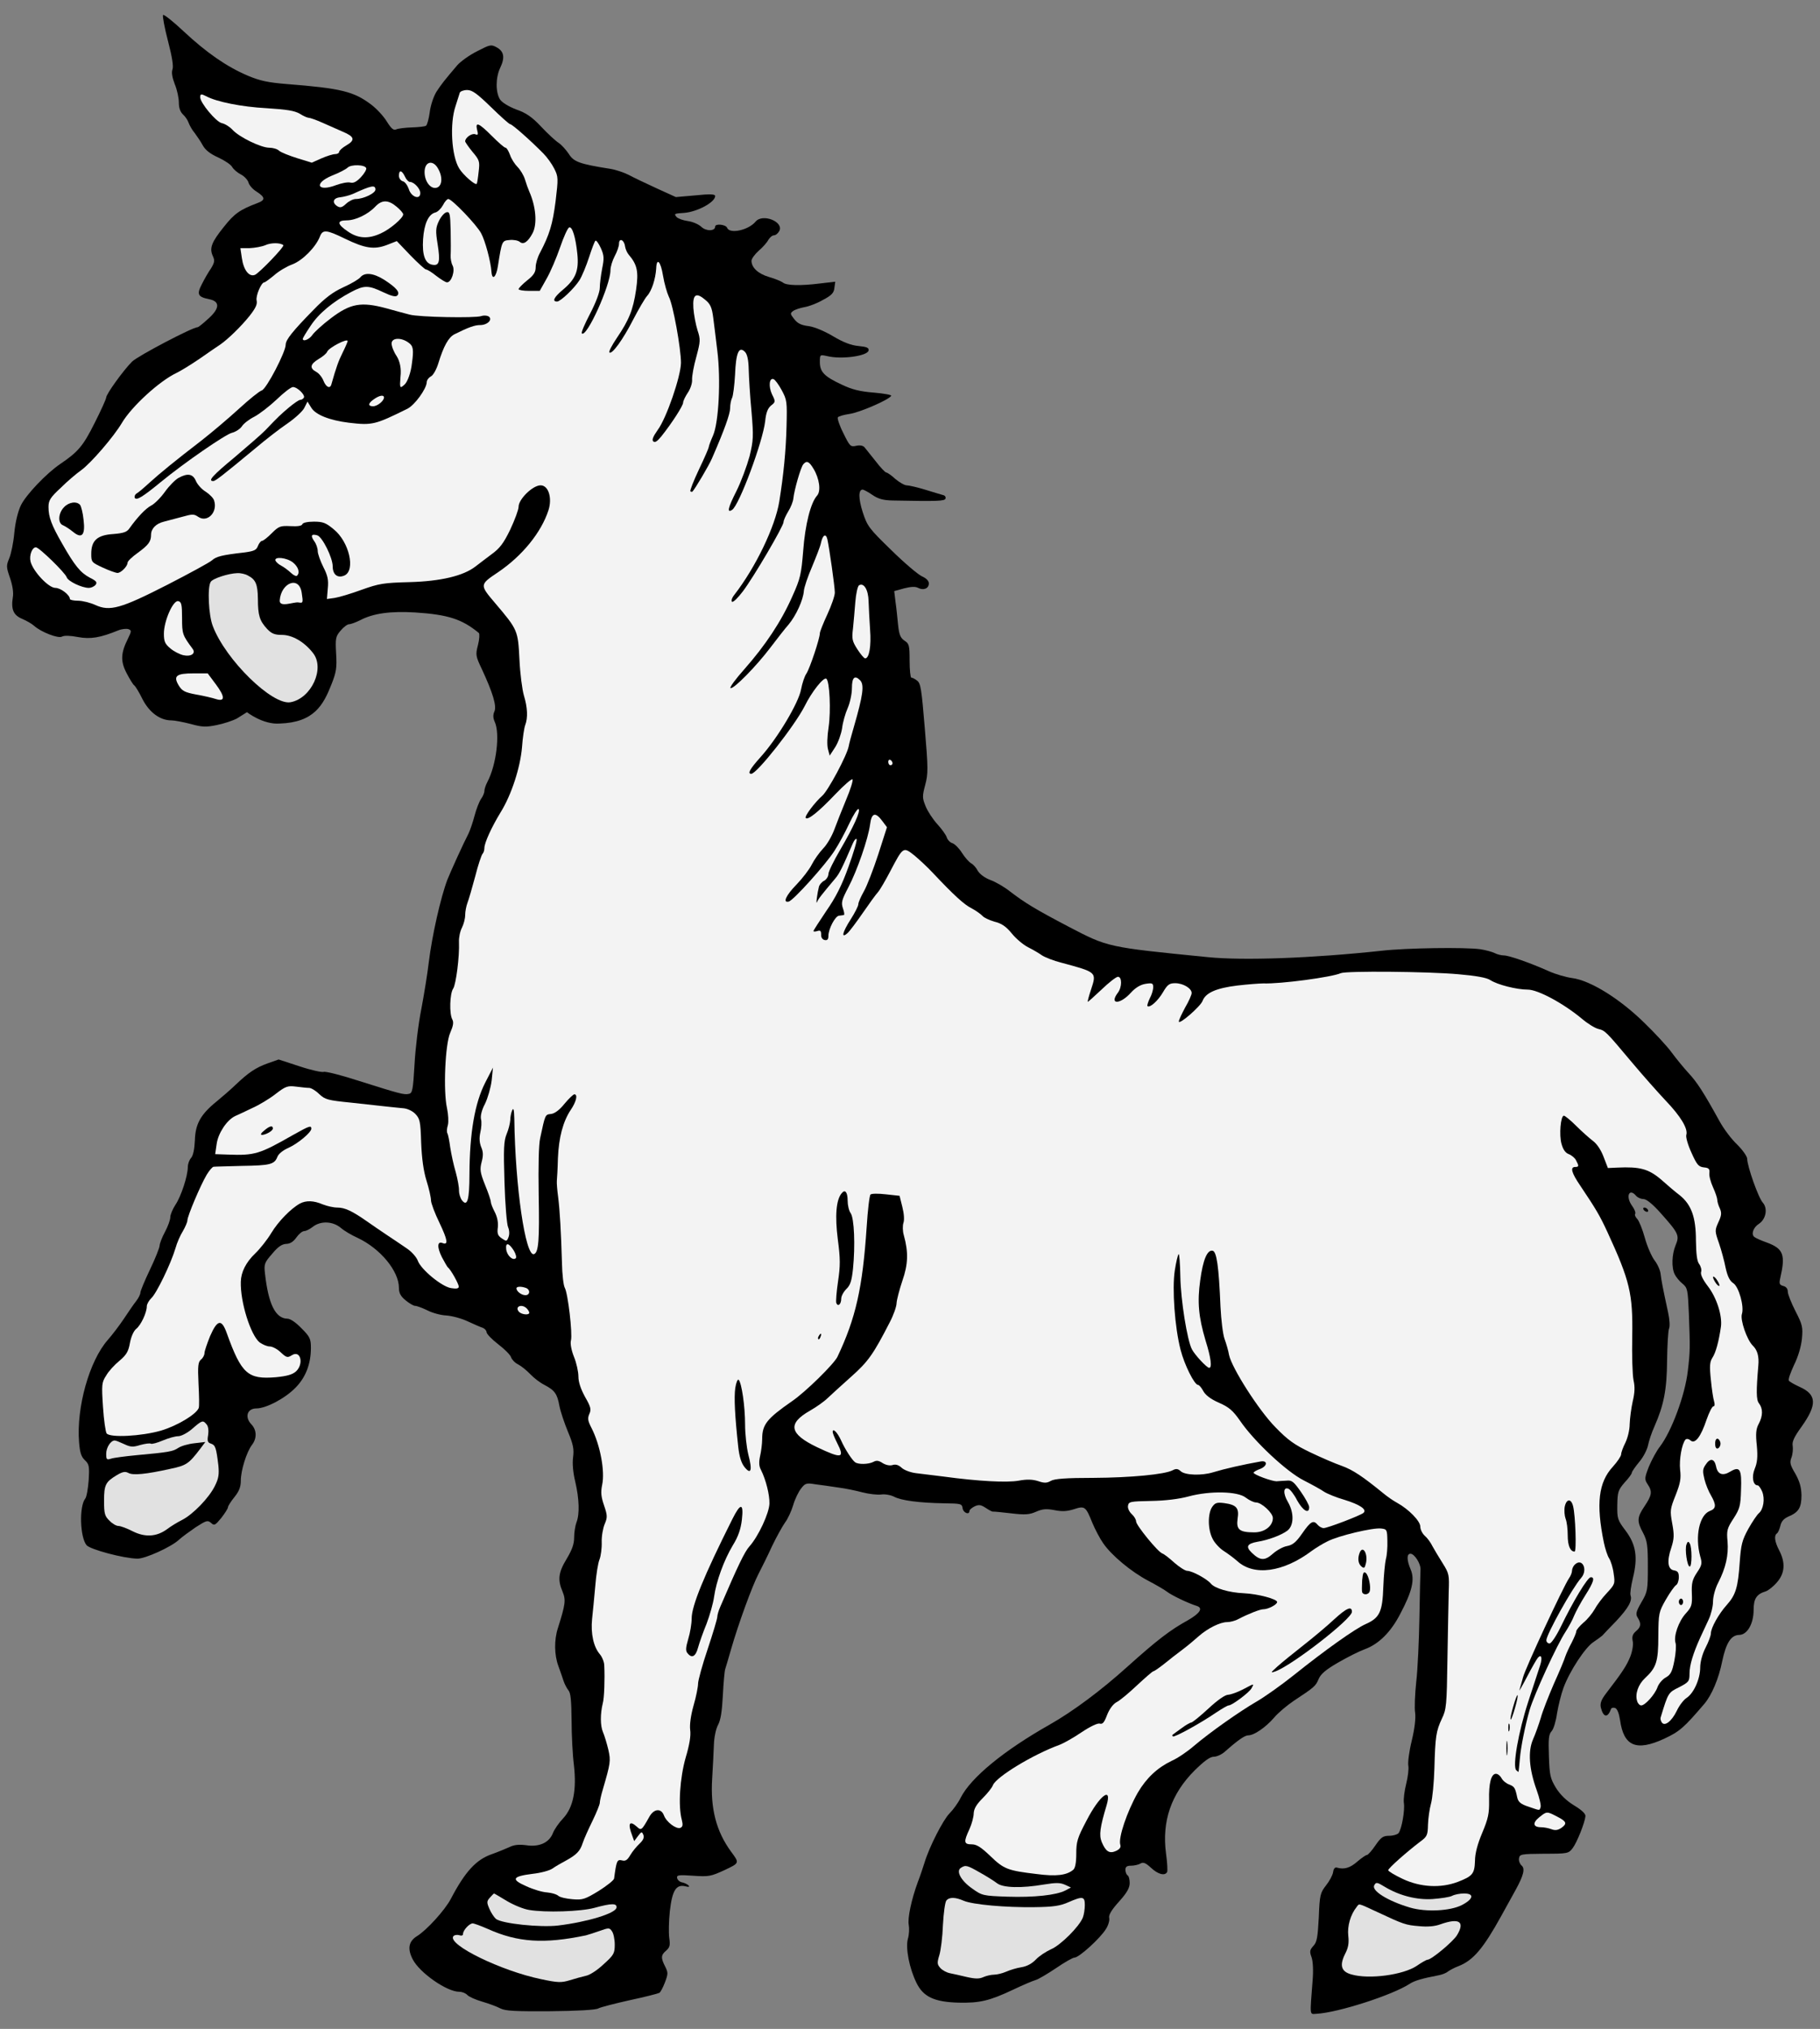 <?xml version="1.0" encoding="UTF-8" standalone="no"?>
<!DOCTYPE svg PUBLIC "-//W3C//DTD SVG 1.1//EN" "http://www.w3.org/Graphics/SVG/1.1/DTD/svg11.dtd">
<svg xmlns:dc="http://purl.org/dc/elements/1.1/" version="1.1" xmlns:xl="http://www.w3.org/1999/xlink" xmlns="http://www.w3.org/2000/svg" viewBox="45 85.5 274.5 306" width="274.5" height="306">
  <rect x="45" y="85.5" width="274.5" height="306" fill="#808080" stroke="none"/>
  <defs>
    <clipPath id="artboard_clip_path">
      <path d="M 45 85.5 L 319.5 85.5 L 319.5 391.5 L 45 391.5 Z"/>
    </clipPath>
  </defs>
  <g id="Horse_Passant_(8)" stroke="none" stroke-opacity="1" stroke-dasharray="none" fill="none" fill-opacity="1">
    <title>Horse Passant (8)</title>
    <g id="Horse_Passant_(8)_Art" clip-path="url(#artboard_clip_path)">
      <title>Art</title>
      <g id="Graphic_108">
        <path d="M 69.59 87.766 C 69.493 87.927 69.816 89.699 70.331 91.665 C 70.944 94.018 71.201 95.532 71.008 95.984 C 70.847 96.435 70.976 97.208 71.363 98.207 C 71.717 99.045 71.975 100.302 71.975 100.979 C 71.975 101.784 72.2 102.397 72.619 102.784 C 72.974 103.106 73.328 103.654 73.457 104.04 C 73.586 104.395 73.973 105.104 74.36 105.555 C 74.714 106.038 75.294 106.876 75.584 107.424 C 75.971 108.133 76.712 108.713 77.937 109.261 C 78.904 109.712 79.87 110.357 80.032 110.711 C 80.225 111.034 80.805 111.549 81.321 111.807 C 81.836 112.065 82.352 112.613 82.481 113.032 C 82.578 113.418 83.093 114.031 83.673 114.385 C 85.027 115.255 85.059 115.674 83.834 116.125 C 81.192 117.125 80.354 117.705 78.775 119.703 C 76.906 122.023 76.551 122.925 77.099 124.118 C 77.421 124.795 77.357 125.085 76.841 125.955 C 76.454 126.503 75.842 127.566 75.455 128.34 C 74.65 129.886 74.811 130.273 76.551 130.628 C 78.195 130.95 78.162 132.013 76.422 133.56 C 75.649 134.269 74.94 134.849 74.811 134.849 C 74.037 134.849 65.819 139.168 64.917 140.038 C 63.628 141.327 61.018 144.936 61.018 145.452 C 61.018 145.645 60.244 147.386 59.277 149.287 C 57.537 152.768 56.796 153.638 54.089 155.475 C 51.994 156.893 48.933 160.115 48.159 161.694 C 47.708 162.629 47.321 164.208 47.16 165.852 C 47.031 167.334 46.677 169.042 46.387 169.719 C 45.935 170.815 45.935 171.008 46.515 172.684 C 46.902 173.812 47.063 174.908 46.934 175.584 C 46.644 177.421 47.031 178.291 48.352 178.839 C 49.029 179.129 49.803 179.58 50.125 179.87 C 51.188 180.837 53.799 181.836 54.347 181.514 C 54.701 181.321 55.571 181.353 56.764 181.579 C 58.633 181.933 60.148 181.675 62.822 180.579 C 63.37 180.354 64.079 180.289 64.369 180.386 C 64.853 180.579 64.853 180.676 64.305 181.804 C 63.209 183.996 63.145 185.22 64.111 187.057 C 64.563 187.927 65.078 188.765 65.239 188.862 C 65.401 188.958 65.981 189.893 66.496 190.957 C 67.528 192.955 69.139 194.147 70.847 194.147 C 71.33 194.147 72.652 194.405 73.78 194.695 C 75.52 195.178 76.1 195.178 77.679 194.856 C 78.678 194.663 80.064 194.212 80.741 193.857 L 82.247 192.911 C 82.247 192.911 84.674 194.818 87.188 194.625 C 92.375 194.458 93.76 191.827 94.985 188.733 C 95.726 186.864 95.823 186.219 95.694 184.06 C 95.565 181.74 95.629 181.482 96.371 180.612 C 96.822 180.064 97.402 179.645 97.66 179.645 C 97.918 179.645 98.691 179.355 99.336 179.033 C 101.301 178.001 103.88 177.647 107.65 177.872 C 112.581 178.195 114.676 178.871 117.222 180.966 C 117.35 181.095 117.318 181.901 117.093 182.771 C 116.706 184.253 116.738 184.447 117.673 186.413 C 119.349 190.022 119.929 191.988 119.574 192.794 C 119.349 193.277 119.349 193.76 119.606 194.34 C 120.444 196.113 119.864 200.882 118.511 203.428 C 118.253 203.912 118.059 204.524 118.059 204.782 C 118.059 205.072 117.834 205.62 117.544 206.007 C 117.286 206.393 116.835 207.521 116.577 208.52 C 116.319 209.519 115.9 210.712 115.675 211.195 C 114.869 212.742 113 216.867 112.484 218.156 C 111.453 220.863 110.164 226.632 109.68 230.564 C 109.487 232.239 108.971 235.43 108.552 237.654 C 108.101 239.877 107.65 243.648 107.521 246.033 C 107.296 249.932 107.199 250.383 106.651 250.48 C 105.942 250.641 105.33 250.48 99.013 248.482 C 96.435 247.644 94.115 247.064 93.825 247.16 C 93.567 247.257 91.923 246.903 90.183 246.323 L 87.025 245.291 L 85.381 245.871 C 83.577 246.516 82.481 247.257 80.515 249.126 C 79.774 249.835 78.517 250.931 77.647 251.64 C 75.262 253.574 74.456 255.024 74.392 257.505 C 74.327 258.827 74.134 259.793 73.812 260.148 C 73.554 260.438 73.328 261.05 73.328 261.502 C 73.328 262.855 72.297 265.981 71.459 267.206 C 71.04 267.85 70.686 268.688 70.686 269.075 C 70.686 269.462 70.331 270.461 69.88 271.298 C 69.429 272.136 69.074 273.071 69.074 273.361 C 69.074 273.651 68.43 275.295 67.624 276.97 C 66.819 278.646 66.174 280.225 66.174 280.451 C 66.174 280.709 65.884 281.289 65.529 281.74 C 65.143 282.223 64.337 283.416 63.692 284.383 C 63.048 285.349 61.952 286.8 61.243 287.605 C 58.472 290.764 56.506 297.757 56.925 303.01 C 57.054 304.589 57.247 305.201 57.795 305.717 C 58.439 306.329 58.504 306.619 58.375 308.746 C 58.278 310.035 58.053 311.292 57.859 311.518 C 56.925 312.678 57.054 317.319 58.053 318.543 C 58.601 319.188 63.628 320.541 65.723 320.574 C 66.883 320.606 70.847 318.801 71.975 317.738 C 72.426 317.319 73.586 316.481 74.521 315.836 C 76.132 314.805 76.325 314.74 76.841 315.192 C 77.325 315.643 77.453 315.546 78.388 314.418 C 78.936 313.709 79.387 313 79.387 312.807 C 79.387 312.646 79.806 311.969 80.354 311.292 C 81.063 310.422 81.321 309.745 81.321 308.811 C 81.321 307.264 82.191 304.492 82.996 303.429 C 83.77 302.43 83.738 301.173 82.9 300.303 C 81.869 299.207 82.287 297.918 83.673 297.918 C 85.123 297.918 88.024 296.403 89.603 294.76 C 91.118 293.213 91.891 291.183 91.891 288.798 C 91.891 287.444 91.762 287.122 90.473 285.833 C 89.635 284.963 88.797 284.383 88.346 284.383 C 86.541 284.35 85.478 282.191 84.962 277.551 C 84.801 276.133 84.898 275.907 86.058 274.586 C 86.928 273.522 87.54 273.135 88.153 273.103 C 88.733 273.103 89.249 272.781 89.7 272.136 C 90.086 271.589 90.602 271.17 90.892 271.17 C 91.15 271.17 91.73 270.88 92.181 270.525 C 93.374 269.59 95.21 269.687 96.403 270.686 C 96.919 271.137 98.079 271.814 98.949 272.201 C 102.365 273.812 105.169 277.196 105.169 279.742 C 105.169 280.515 105.426 280.999 106.168 281.611 C 106.716 282.062 107.36 282.449 107.618 282.449 C 107.876 282.449 108.714 282.771 109.455 283.126 C 110.196 283.513 111.485 283.867 112.323 283.899 C 113.193 283.964 114.643 284.35 115.578 284.802 C 116.48 285.221 117.512 285.672 117.834 285.768 C 118.124 285.897 118.382 286.187 118.382 286.413 C 118.382 286.671 119.187 287.509 120.154 288.25 C 121.121 288.991 121.991 289.861 122.088 290.216 C 122.217 290.57 122.668 291.054 123.151 291.279 C 123.635 291.537 124.473 292.214 124.988 292.762 C 125.536 293.342 126.471 294.051 127.115 294.373 C 128.662 295.179 129.049 295.727 129.371 297.531 C 129.532 298.369 130.112 300.109 130.66 301.431 C 131.466 303.364 131.595 304.073 131.434 305.298 C 131.305 306.2 131.434 307.618 131.756 308.94 C 132.368 311.55 132.433 313.87 131.949 315.095 C 131.756 315.611 131.595 316.61 131.595 317.383 C 131.595 318.382 131.273 319.252 130.467 320.606 C 129.21 322.668 129.081 323.764 129.855 325.569 C 130.37 326.826 130.273 327.47 129.146 331.047 C 128.565 332.82 128.598 335.108 129.21 336.752 C 129.468 337.461 129.822 338.46 129.983 338.975 C 130.145 339.491 130.499 340.135 130.725 340.425 C 131.079 340.812 131.176 342.005 131.208 344.969 C 131.208 347.193 131.369 350.222 131.563 351.737 C 131.982 355.475 131.466 358.118 129.919 359.762 C 129.307 360.406 128.598 361.405 128.372 362.017 C 127.792 363.435 126.277 364.112 124.311 363.79 C 123.28 363.661 122.539 363.726 121.83 364.08 C 121.25 364.338 120.09 364.821 119.187 365.144 C 116.835 365.949 115.159 367.754 113 371.879 C 112.13 373.555 109.358 376.616 107.876 377.519 C 106.619 378.292 106.425 379.452 107.263 381.031 C 108.295 383.029 112.387 385.898 114.257 385.898 C 114.708 385.898 115.256 386.123 115.481 386.381 C 115.707 386.639 116.706 387.09 117.705 387.38 C 118.704 387.67 119.929 388.121 120.476 388.411 C 121.25 388.798 122.668 388.863 128.018 388.83 C 131.949 388.798 134.882 388.637 135.236 388.411 C 135.591 388.218 137.75 387.67 140.038 387.155 C 142.326 386.671 144.292 386.156 144.453 386.059 C 144.614 385.962 145.001 385.253 145.291 384.48 C 145.775 383.191 145.775 382.997 145.323 382.095 C 144.647 380.774 144.679 380.355 145.485 379.678 C 146.032 379.195 146.097 378.872 145.936 377.744 C 145.839 377.003 145.871 375.198 146.032 373.716 C 146.387 370.622 146.967 369.688 148.321 369.978 C 148.901 370.139 149.062 370.074 148.836 369.849 C 148.675 369.688 148.224 369.462 147.869 369.397 C 147.515 369.333 147.193 369.043 147.128 368.753 C 147.031 368.302 147.322 368.237 149.545 368.398 C 151.898 368.56 152.22 368.495 154.25 367.561 C 156.571 366.465 156.538 366.497 155.282 364.789 C 153.026 361.727 152.123 358.247 152.413 353.735 C 152.51 352.027 152.639 349.739 152.671 348.676 C 152.703 347.58 152.961 346.291 153.284 345.678 C 153.702 344.937 153.896 343.584 154.025 341.167 C 154.121 339.265 154.283 337.493 154.379 337.235 C 154.476 336.977 154.863 335.591 155.282 334.173 C 156.377 330.371 158.472 324.634 159.407 322.862 C 159.858 321.992 160.792 320.122 161.437 318.704 C 162.114 317.286 163.016 315.675 163.403 315.127 C 163.822 314.579 164.37 313.387 164.627 312.517 C 164.885 311.614 165.433 310.487 165.82 310.003 C 166.432 309.197 166.626 309.133 167.979 309.359 C 168.785 309.455 170.332 309.681 171.395 309.842 C 172.459 309.971 174.134 310.325 175.101 310.583 C 176.1 310.841 177.357 310.97 177.873 310.905 C 178.421 310.809 179.323 310.97 179.839 311.228 C 180.934 311.808 183.609 312.162 187.412 312.227 C 189.926 312.259 190.087 312.291 190.183 312.968 C 190.28 313.677 191.215 314.031 191.215 313.387 C 191.215 313.194 191.569 312.904 192.02 312.678 C 192.665 312.388 192.955 312.452 193.696 312.936 C 194.18 313.258 194.663 313.516 194.76 313.484 C 194.856 313.451 196.081 313.58 197.499 313.741 C 199.658 313.999 200.271 313.935 201.302 313.484 C 202.269 313.065 202.816 313.032 204.041 313.258 C 205.169 313.484 205.91 313.451 206.941 313.129 C 208.617 312.581 208.746 312.678 209.745 315.159 C 210.164 316.158 210.905 317.576 211.389 318.253 C 212.646 320.09 215.643 322.572 218.156 323.893 C 219.317 324.505 220.606 325.247 221.025 325.569 C 221.669 326.084 224.215 327.309 225.472 327.696 C 226.503 328.018 226.02 328.791 224.183 329.855 C 221.476 331.337 219.446 332.916 215.03 336.88 C 211.099 340.425 206.877 343.584 203.3 345.614 C 196.403 349.513 191.473 353.574 189.926 356.571 C 189.539 357.377 188.765 358.44 188.218 358.988 C 187.251 359.955 185.156 364.048 184.447 366.4 C 184.221 367.109 183.803 368.398 183.448 369.301 C 182.449 372.008 181.869 374.812 182.062 375.811 C 182.159 376.326 182.127 377.261 181.933 377.905 C 181.547 379.291 182.159 382.385 183.222 384.544 C 184.254 386.671 185.929 387.445 189.603 387.541 C 192.729 387.606 194.212 387.283 197.821 385.575 C 199.239 384.899 200.754 384.254 201.205 384.125 C 201.656 383.996 203.042 383.158 204.299 382.32 C 205.556 381.45 206.813 380.741 207.07 380.741 C 207.747 380.741 210.97 377.809 211.808 376.423 C 212.162 375.875 212.388 375.102 212.291 374.747 C 212.195 374.328 212.613 373.587 213.774 372.298 C 214.966 370.977 215.385 370.235 215.385 369.494 C 215.385 368.979 215.256 368.431 215.063 368.334 C 214.902 368.237 214.74 367.851 214.74 367.496 C 214.74 367.045 214.966 366.884 215.578 366.884 C 216.03 366.884 216.674 366.755 216.996 366.562 C 217.447 366.304 217.802 366.465 218.608 367.206 C 219.639 368.173 220.67 368.463 221.025 367.851 C 221.121 367.689 221.057 366.4 220.864 365.047 C 220.219 360.181 221.637 356.055 225.182 352.511 C 226.664 351.06 227.502 350.448 228.082 350.448 C 228.534 350.448 229.307 350.094 229.79 349.642 C 231.756 347.902 232.755 347.225 233.271 347.225 C 234.141 347.225 235.881 346.033 237.138 344.583 C 237.751 343.841 239.104 342.714 240.103 342.037 C 243.229 339.974 243.422 339.813 243.874 338.75 C 244.196 337.976 244.937 337.332 246.839 336.236 C 248.224 335.43 250.029 334.528 250.835 334.238 C 252.962 333.464 254.799 331.627 256.217 328.856 C 257.989 325.504 258.408 323.7 257.763 322.217 C 257.151 320.767 257.151 319.832 257.731 319.832 C 258.344 319.832 259.31 321.379 259.246 322.217 C 259.214 322.604 259.149 325.794 259.085 329.339 C 259.02 332.884 258.827 337.299 258.601 339.169 C 258.408 341.038 258.311 343.132 258.44 343.841 C 258.537 344.679 258.376 346.162 257.925 348.031 C 257.538 349.61 257.312 351.318 257.409 351.802 C 257.506 352.253 257.345 353.51 257.087 354.541 C 256.829 355.572 256.668 356.829 256.732 357.377 C 256.926 358.473 256.41 361.373 255.927 361.985 C 255.733 362.179 255.121 362.372 254.509 362.372 C 253.606 362.372 253.284 362.598 252.446 363.822 C 251.898 364.628 251.318 365.272 251.157 365.272 C 250.996 365.272 250.351 365.724 249.707 366.271 C 248.643 367.206 247.741 367.496 246.645 367.174 C 246.355 367.077 246.13 367.335 246.065 367.851 C 246.001 368.302 245.517 369.204 245.002 369.849 C 244.131 370.977 244.035 371.267 243.906 374.683 C 243.745 377.712 243.616 378.421 243.1 378.969 C 242.552 379.581 242.488 379.807 242.81 380.677 C 243.036 381.321 243.1 382.707 242.971 384.222 C 242.552 389.7 242.488 389.282 243.584 389.217 C 246.742 389.056 254.992 386.413 257.602 384.705 C 258.344 384.222 259.439 383.9 261.953 383.416 C 262.501 383.32 263.145 383.062 263.403 382.836 C 263.661 382.643 264.37 382.256 264.982 382.03 C 267.206 381.16 268.721 379.356 271.428 374.457 C 272.201 373.039 273.2 371.234 273.651 370.429 C 274.812 368.302 275.037 367.303 274.489 366.852 C 274.231 366.626 274.038 366.143 274.103 365.788 C 274.199 365.144 274.393 365.111 277.873 365.079 C 281.45 365.079 281.579 365.047 282.192 364.241 C 282.836 363.403 284.029 360.406 284.125 359.407 C 284.157 359.053 283.545 358.473 282.417 357.796 C 281.257 357.087 280.355 356.217 279.678 355.153 C 278.808 353.703 278.711 353.252 278.614 350.384 C 278.518 347.741 278.582 347.064 279.033 346.581 C 279.323 346.259 279.678 345.066 279.839 343.906 C 280.032 342.746 280.451 341.038 280.806 340.071 C 281.74 337.525 284.093 333.948 285.35 333.142 C 285.962 332.723 286.542 332.304 286.671 332.175 C 286.8 332.014 287.735 331.047 288.734 330.016 C 290.603 328.018 291.215 326.922 290.925 326.117 C 290.828 325.859 290.99 324.699 291.28 323.506 C 292.053 320.38 291.763 318.447 290.152 316.32 C 288.959 314.74 288.895 314.515 288.927 312.485 C 288.959 310.519 289.056 310.229 290.023 309.101 C 290.635 308.456 291.118 307.779 291.118 307.618 C 291.118 307.457 291.634 306.716 292.246 305.975 C 292.859 305.266 293.439 304.106 293.568 303.461 C 293.697 302.817 294.116 301.527 294.534 300.625 C 295.952 297.402 296.404 295.082 296.436 290.667 C 296.468 288.347 296.597 286.22 296.726 285.897 C 296.887 285.575 296.823 284.512 296.597 283.48 C 295.727 279.452 295.598 278.711 295.469 277.712 C 295.437 277.164 295.018 276.197 294.567 275.617 C 294.116 275.037 293.439 273.49 293.084 272.201 C 292.73 270.912 292.214 269.655 291.956 269.365 C 291.666 269.075 291.505 268.72 291.634 268.559 C 291.731 268.398 291.505 267.818 291.118 267.302 C 290.152 265.917 290.732 264.627 291.763 265.852 C 291.989 266.11 292.472 266.336 292.859 266.336 C 293.31 266.336 294.244 267.077 295.501 268.495 C 298.176 271.492 298.337 271.846 297.725 273.297 C 297.145 274.682 297.08 276.713 297.596 277.712 C 297.789 278.098 298.305 278.743 298.756 279.097 C 299.53 279.742 299.562 280 299.723 283.609 C 299.916 288.83 299.916 289.313 299.562 292.278 C 299.143 295.92 297.113 301.366 295.372 303.654 C 294.857 304.299 294.116 305.685 293.697 306.684 C 293.02 308.424 293.02 308.617 293.503 309.359 C 294.244 310.454 294.148 311.002 293.052 312.646 C 291.892 314.354 291.86 314.934 292.826 316.706 C 293.439 317.899 293.535 318.543 293.535 321.766 C 293.535 325.279 293.503 325.569 292.569 327.148 C 291.731 328.598 291.666 328.953 292.021 329.5 C 292.569 330.403 292.504 330.886 291.731 331.531 C 291.247 331.95 291.118 332.336 291.247 332.981 C 291.376 333.464 291.215 334.496 290.893 335.334 C 290.345 336.687 289.733 337.654 287.154 341.005 C 286.478 341.908 286.317 342.423 286.445 343.036 C 286.832 344.55 287.477 344.647 287.992 343.229 C 288.057 343.068 288.315 343.004 288.605 343.1 C 288.927 343.229 289.185 343.906 289.346 344.937 C 289.894 348.869 291.795 349.675 295.985 347.741 C 298.337 346.645 298.982 346.065 302.043 342.488 C 303.171 341.167 304.235 338.653 304.75 336.043 C 305.331 333.303 306.072 332.111 307.296 332.079 C 308.521 332.079 309.488 330.403 309.488 328.308 C 309.488 326.6 309.939 325.923 311.325 325.504 C 311.712 325.375 312.485 324.763 313.001 324.151 C 314.193 322.797 314.322 321.218 313.355 319.349 C 312.646 317.995 312.549 317.093 313.001 316.771 C 313.162 316.674 313.387 316.158 313.516 315.643 C 313.677 314.934 314.032 314.547 314.741 314.225 C 316.288 313.58 316.707 312.871 316.707 311.002 C 316.674 309.745 316.417 308.907 315.772 307.747 C 314.999 306.458 314.902 306.071 315.192 305.33 C 315.385 304.815 315.45 304.041 315.385 303.59 C 315.256 302.978 315.579 302.236 316.707 300.69 C 319.091 297.338 319.027 295.823 316.417 294.663 C 315.643 294.309 314.902 293.89 314.805 293.728 C 314.676 293.535 315.063 292.504 315.579 291.376 C 316.191 290.151 316.642 288.637 316.771 287.444 C 316.932 285.672 316.868 285.317 315.804 283.255 C 315.16 281.998 314.644 280.677 314.644 280.322 C 314.644 279.871 314.386 279.549 313.967 279.452 C 313.387 279.291 313.323 279.097 313.484 278.356 C 314.322 274.747 314 273.844 311.518 272.91 C 310.68 272.62 309.81 272.233 309.617 272.072 C 309.069 271.685 309.423 270.622 310.293 270.074 C 311.357 269.365 311.647 267.754 310.874 266.883 C 310.197 266.142 308.521 261.373 308.521 260.277 C 308.521 259.922 307.844 258.956 307.006 258.118 C 306.136 257.312 304.944 255.701 304.332 254.573 C 301.947 250.254 300.98 248.74 299.659 247.322 C 298.917 246.516 297.789 245.13 297.145 244.26 C 296.5 243.358 294.599 241.295 292.891 239.652 C 289.217 236.074 284.834 233.367 282.127 233.013 C 281.192 232.884 279.613 232.433 278.614 231.982 C 275.811 230.725 272.588 229.597 271.814 229.597 C 271.428 229.597 270.783 229.436 270.429 229.242 C 270.042 229.049 269.075 228.791 268.269 228.662 C 265.917 228.34 257.119 228.469 253.413 228.888 C 242.971 230.016 232.562 230.402 227.148 229.855 C 211.937 228.34 212.13 228.372 206.136 225.246 C 201.108 222.603 199.626 221.701 197.306 219.929 C 196.5 219.284 195.179 218.511 194.373 218.221 C 193.503 217.898 192.762 217.318 192.472 216.835 C 192.246 216.384 191.795 215.868 191.473 215.707 C 191.15 215.514 190.538 214.837 190.087 214.128 C 189.668 213.451 189.023 212.806 188.669 212.678 C 188.314 212.581 187.928 212.194 187.799 211.807 C 187.702 211.453 187.057 210.551 186.381 209.809 C 185.704 209.068 184.898 207.844 184.608 207.102 C 184.093 205.845 184.093 205.588 184.544 203.88 C 184.995 202.204 184.995 201.398 184.479 195.307 C 183.996 189.474 183.867 188.54 183.319 188.153 C 182.997 187.895 182.61 187.702 182.449 187.702 C 182.32 187.702 182.191 186.574 182.191 185.156 C 182.191 182.835 182.127 182.578 181.418 182.126 C 180.805 181.707 180.612 181.224 180.451 179.742 C 180.354 178.71 180.193 177.131 180.064 176.261 L 179.871 174.65 L 181.386 174.231 C 182.417 173.973 183.061 173.941 183.48 174.166 C 184.286 174.585 185.092 174.263 185.092 173.49 C 185.092 173.103 184.705 172.716 184.06 172.426 C 183.48 172.168 181.386 170.396 179.42 168.462 C 176.068 165.207 175.81 164.853 175.133 162.79 C 174.457 160.695 174.457 159.342 175.101 159.342 C 175.262 159.342 175.939 159.696 176.584 160.148 C 177.486 160.76 178.227 160.953 179.645 160.985 C 186.477 161.114 187.476 161.082 187.605 160.695 C 187.67 160.47 187.541 160.244 187.283 160.18 C 187.057 160.115 185.833 159.761 184.608 159.374 C 183.351 158.987 182.062 158.697 181.74 158.697 C 181.418 158.697 180.644 158.246 180.032 157.731 C 179.452 157.183 178.807 156.764 178.678 156.764 C 178.517 156.764 177.776 155.99 177.067 155.056 C 176.358 154.153 175.585 153.187 175.391 152.961 C 175.166 152.703 174.714 152.606 174.134 152.735 C 173.264 152.929 173.168 152.8 172.201 150.834 C 171.621 149.706 171.266 148.61 171.363 148.449 C 171.46 148.288 172.233 148.062 173.103 147.934 C 174.586 147.74 179.065 145.807 179.42 145.194 C 179.516 145.065 178.324 144.84 176.777 144.711 C 174.682 144.55 173.458 144.227 171.975 143.518 C 169.333 142.294 168.656 141.585 168.656 140.135 C 168.656 138.974 168.656 138.974 169.719 139.2 C 171.879 139.748 175.842 139.2 176.004 138.362 C 176.068 137.943 175.746 137.814 174.489 137.685 C 173.393 137.589 172.201 137.137 170.686 136.235 C 169.397 135.462 167.882 134.817 166.98 134.688 C 165.852 134.559 165.272 134.269 164.789 133.625 C 164.176 132.851 164.144 132.755 164.627 132.4 C 164.885 132.207 165.659 131.949 166.335 131.82 C 166.98 131.723 168.269 131.24 169.139 130.724 C 170.428 130.048 170.783 129.661 170.847 128.92 L 170.976 127.985 L 168.752 128.243 C 165.723 128.63 163.596 128.565 163.081 128.114 C 162.823 127.921 161.888 127.534 160.986 127.276 C 159.342 126.793 158.343 125.858 158.343 124.827 C 158.343 124.537 158.827 123.86 159.439 123.312 C 160.051 122.796 160.696 122.055 160.889 121.669 C 161.115 121.314 161.469 120.992 161.727 120.992 C 161.985 120.992 162.339 120.702 162.533 120.347 C 163.274 118.961 160.019 117.64 158.956 118.929 C 157.892 120.218 155.056 120.831 154.669 119.864 C 154.476 119.348 152.865 119.187 152.865 119.67 C 152.865 120.379 151.511 120.412 150.77 119.703 C 150.351 119.316 149.449 118.929 148.707 118.833 C 147.998 118.736 147.225 118.446 147.031 118.22 C 146.645 117.737 146.677 117.705 148.192 117.608 C 150.19 117.447 152.865 115.997 152.865 115.062 C 152.865 114.772 152.059 114.74 149.9 114.965 L 146.935 115.223 L 144.034 113.902 C 142.423 113.161 140.522 112.258 139.813 111.872 C 139.104 111.517 137.879 111.098 137.073 110.969 C 132.368 110.228 131.53 109.906 130.789 108.713 C 130.37 108.101 129.693 107.328 129.242 107.037 C 128.823 106.78 127.631 105.684 126.632 104.62 C 125.246 103.138 124.344 102.526 122.861 102.01 C 121.701 101.559 120.734 100.979 120.412 100.495 C 119.735 99.432 119.735 97.208 120.444 95.726 C 121.185 94.179 121.024 93.244 119.896 92.632 C 119.058 92.181 118.93 92.213 116.931 93.244 C 115.771 93.824 114.45 94.791 113.967 95.339 C 111.969 97.692 111.614 98.143 110.808 99.367 C 110.357 100.141 109.938 101.398 109.809 102.461 C 109.68 103.428 109.423 104.33 109.261 104.459 C 109.068 104.588 108.101 104.685 107.134 104.717 C 106.135 104.749 105.072 104.878 104.782 105.007 C 104.363 105.201 104.041 104.943 103.332 103.815 C 102.848 103.009 101.785 101.881 100.979 101.269 C 98.369 99.303 96.467 98.82 88.249 98.175 C 85.446 97.949 84.221 97.692 82.384 96.918 C 79.194 95.565 76.132 93.438 72.684 90.215 C 71.072 88.7 69.687 87.605 69.59 87.766 Z" fill="black"/>
      </g>
      <g id="Graphic_107">
        <path d="M 119.058 101.656 C 120.509 103.074 121.798 104.234 121.959 104.234 C 122.249 104.234 125.053 106.715 126.954 108.649 C 127.502 109.197 128.243 110.228 128.598 110.937 C 129.21 112.162 129.21 112.387 128.791 115.9 C 128.34 119.348 127.889 120.863 126.438 123.634 C 126.084 124.279 125.794 125.246 125.794 125.794 C 125.794 126.535 125.504 127.018 124.505 127.792 C 123.796 128.372 123.216 128.952 123.216 129.113 C 123.216 129.242 123.925 129.371 124.795 129.371 L 126.406 129.371 L 127.437 127.534 C 128.018 126.535 128.92 124.408 129.468 122.829 C 130.016 121.217 130.628 119.864 130.854 119.799 C 131.305 119.638 131.82 121.25 132.078 123.796 C 132.336 126.341 131.82 127.598 129.887 129.21 C 128.533 130.338 128.243 130.982 129.017 130.982 C 129.532 130.982 131.627 128.984 132.4 127.759 C 132.787 127.147 133.432 125.568 133.851 124.279 C 134.27 122.99 134.689 121.862 134.817 121.797 C 134.946 121.733 135.301 122.216 135.623 122.925 C 136.107 124.021 136.139 124.44 135.817 126.019 C 135.623 127.05 135.462 128.34 135.462 128.92 C 135.462 129.564 134.882 131.111 134.012 132.787 C 133.206 134.334 132.626 135.655 132.755 135.784 C 133.464 136.493 137.073 128.533 137.073 126.245 C 137.073 125.729 137.363 124.795 137.718 124.118 C 138.072 123.473 138.362 122.635 138.362 122.249 C 138.362 121.346 139.136 121.636 139.265 122.635 C 139.329 123.054 139.587 123.634 139.813 123.892 C 141.134 125.439 141.327 126.47 140.941 129.177 C 140.489 132.239 139.877 133.754 138.04 136.461 C 137.299 137.556 136.783 138.555 136.912 138.652 C 137.267 139.039 138.943 136.751 140.489 133.721 C 141.327 132.11 142.262 130.499 142.616 130.112 C 143.293 129.371 143.873 127.566 143.97 125.987 C 144.034 124.279 144.647 124.891 145.001 127.083 C 145.195 128.275 145.614 129.693 145.871 130.241 C 146.516 131.433 147.708 138.072 147.708 140.231 C 147.676 142.294 145.517 148.578 144.196 150.351 C 143.519 151.317 143.293 151.833 143.519 152.059 C 143.777 152.316 144.131 152.059 144.743 151.317 C 146.387 149.255 148.031 146.677 148.031 146.226 C 148.031 145.968 148.353 145.323 148.707 144.775 C 149.094 144.227 149.416 143.357 149.384 142.777 C 149.352 142.229 149.642 140.65 150.029 139.297 C 150.641 136.976 150.673 136.719 150.19 135.268 C 149.932 134.43 149.642 132.916 149.577 131.949 C 149.449 129.854 149.996 129.532 151.414 130.757 C 152.156 131.369 152.381 131.917 152.575 133.431 C 152.703 134.463 152.994 136.719 153.187 138.394 C 153.735 142.713 153.412 149.223 152.542 151.188 C 152.188 151.994 151.898 152.768 151.898 152.929 C 151.898 153.058 151.253 154.572 150.415 156.313 C 149.61 158.021 149.03 159.503 149.126 159.6 C 149.255 159.696 149.384 159.696 149.449 159.632 C 149.9 159.116 151.93 155.7 152.381 154.637 C 154.283 150.286 155.12 147.901 155.12 147.063 C 155.12 146.516 155.249 145.839 155.411 145.517 C 155.572 145.226 155.765 143.647 155.862 142.036 C 155.991 138.717 156.442 137.653 157.344 138.555 C 157.699 138.91 157.892 139.748 157.924 141.23 C 157.956 142.423 158.118 145.259 158.343 147.547 C 158.665 151.35 158.633 151.897 158.053 154.314 C 157.666 155.732 156.796 158.117 156.055 159.6 C 154.798 162.081 154.605 162.919 155.411 162.403 C 156.474 161.759 160.051 152.123 160.406 149.029 C 160.535 147.74 160.792 147.096 161.276 146.677 C 161.985 146.129 161.985 146.064 161.437 144.969 C 160.889 143.776 161.018 142.455 161.663 142.681 C 161.888 142.745 162.436 143.486 162.887 144.324 C 163.693 145.807 163.725 146.064 163.628 149.803 C 163.532 153.573 163.177 157.118 162.533 161.147 C 161.92 164.917 158.988 171.04 155.765 175.198 C 155.378 175.681 155.249 176.132 155.411 176.261 C 155.604 176.358 156.313 175.649 157.022 174.714 C 158.665 172.555 163.177 164.853 163.177 164.24 C 163.177 163.983 163.5 163.274 163.886 162.629 C 164.273 162.017 164.627 161.114 164.66 160.663 C 164.789 159.406 165.755 156.023 166.142 155.539 C 166.658 154.927 167.012 155.056 167.689 156.184 C 168.591 157.666 168.849 159.567 168.237 160.244 C 167.27 161.308 166.432 164.627 166.142 168.559 C 165.852 172.104 165.723 172.748 164.499 175.455 C 162.855 179.194 160.438 182.835 157.28 186.413 C 155.926 187.927 154.992 189.216 155.185 189.281 C 155.668 189.442 159.052 185.994 161.179 183.19 C 162.178 181.869 163.435 180.257 163.951 179.677 C 165.079 178.324 166.142 175.971 166.239 174.65 C 166.271 174.134 166.819 172.49 167.463 171.008 C 168.076 169.526 168.72 167.914 168.817 167.399 C 169.075 166.174 169.558 165.884 169.784 166.819 C 170.074 168.108 170.912 173.973 170.912 174.875 C 170.912 175.359 170.396 176.841 169.784 178.162 C 169.171 179.484 168.656 180.773 168.656 180.998 C 168.656 181.772 167.141 186.316 166.626 187.089 C 166.335 187.508 165.981 188.604 165.82 189.474 C 165.465 191.472 162.307 196.79 159.761 199.626 C 158.085 201.495 157.699 202.204 158.311 202.204 C 159.149 202.204 164.821 195.017 166.368 191.988 C 167.431 189.829 169.204 187.605 169.623 187.863 C 170.138 188.185 170.332 192.729 169.977 195.146 C 169.752 196.596 169.719 197.918 169.88 198.498 L 170.138 199.464 L 170.976 198.175 C 171.427 197.466 171.879 196.177 172.007 195.339 C 172.104 194.469 172.491 193.116 172.845 192.31 C 173.2 191.504 173.49 190.151 173.49 189.281 C 173.49 187.669 173.909 187.283 174.714 188.088 C 175.391 188.765 175.166 190.344 173.78 195.146 C 173.425 196.339 173.071 197.66 173.006 198.047 C 172.749 199.432 169.88 204.782 169.01 205.523 C 167.915 206.49 166.271 208.649 166.529 208.875 C 166.851 209.229 168.495 207.908 170.944 205.33 C 172.297 203.912 173.49 202.881 173.587 203.042 C 173.683 203.235 173.264 204.589 172.62 206.103 C 172.007 207.586 171.202 209.616 170.847 210.583 C 170.493 211.55 169.752 212.871 169.139 213.483 C 168.559 214.096 167.786 215.191 167.431 215.9 C 167.077 216.609 166.045 217.963 165.143 218.897 C 163.532 220.541 163.016 221.701 163.951 221.476 C 164.627 221.347 169.526 215.9 170.847 213.838 C 171.46 212.903 172.459 211.066 173.071 209.745 C 173.683 208.424 174.328 207.425 174.489 207.521 C 174.843 207.779 173.78 210.132 171.717 213.677 C 170.751 215.32 169.945 216.964 169.945 217.318 C 169.945 217.673 169.655 218.124 169.333 218.317 C 168.978 218.478 168.624 218.897 168.527 219.187 C 168.269 220.186 168.011 222.056 168.237 221.54 C 168.398 221.089 168.946 220.412 170.976 217.995 C 171.588 217.286 172.04 216.384 173.619 212.71 C 173.844 212.194 174.102 211.904 174.199 212.065 C 174.296 212.226 173.748 214.096 172.974 216.223 C 171.975 219.026 171.041 220.863 169.623 222.894 C 168.559 224.473 167.689 225.826 167.689 225.923 C 167.689 226.02 167.947 226.02 168.269 225.923 C 168.72 225.762 168.849 225.891 168.849 226.439 C 168.817 226.89 169.043 227.212 169.397 227.276 C 169.784 227.341 169.945 227.18 169.945 226.632 C 169.945 225.601 170.976 223.635 171.556 223.603 C 171.814 223.57 172.136 223.538 172.265 223.506 C 172.394 223.506 172.33 223.022 172.136 222.507 C 171.846 221.637 171.943 221.25 172.942 219.349 C 174.296 216.77 175.939 212.001 176.229 209.842 C 176.455 208.069 177.035 207.908 178.098 209.358 L 178.775 210.261 L 177.454 214.386 C 176.713 216.642 175.746 219.155 175.295 219.929 C 174.843 220.734 174.457 221.604 174.457 221.862 C 174.457 222.152 173.941 223.151 173.329 224.118 C 172.04 226.116 171.814 227.148 172.845 226.213 C 173.168 225.923 174.199 224.537 175.133 223.184 C 176.068 221.83 177.067 220.444 177.389 220.09 C 177.712 219.735 178.55 218.285 179.291 216.867 C 181.224 213.193 181.224 213.193 182.868 214.482 C 183.609 215.095 184.898 216.287 185.704 217.157 C 188.862 220.509 190.441 221.959 191.569 222.507 C 192.182 222.829 192.891 223.345 193.148 223.603 C 193.374 223.893 194.212 224.279 194.985 224.505 C 196.049 224.763 196.726 225.214 197.596 226.277 C 198.24 227.083 199.368 228.018 200.077 228.372 C 200.786 228.727 201.721 229.274 202.172 229.597 C 202.623 229.887 203.912 230.402 205.072 230.692 C 210.454 232.143 210.422 232.11 209.552 234.753 C 209.23 235.72 209.004 236.558 209.068 236.59 C 209.101 236.622 210.035 235.784 211.131 234.753 C 212.227 233.69 213.355 232.819 213.613 232.819 C 214.257 232.819 214.225 234.399 213.613 235.204 C 212.227 237.041 213.935 237.041 215.578 235.204 C 216.255 234.463 216.996 234.012 217.77 233.883 C 218.801 233.722 218.93 233.786 218.93 234.399 C 218.93 234.785 218.704 235.559 218.414 236.074 C 218.156 236.622 217.995 237.138 218.06 237.235 C 218.414 237.557 219.639 236.461 220.412 235.14 C 221.089 233.98 221.379 233.786 222.249 233.786 C 223.442 233.786 224.731 234.56 224.731 235.269 C 224.731 235.527 224.312 236.493 223.764 237.428 C 223.248 238.395 222.797 239.329 222.797 239.555 C 222.797 240.135 226.052 237.299 226.374 236.461 C 226.826 235.236 228.437 234.527 231.595 234.141 C 233.239 233.947 235.011 233.819 235.527 233.819 C 238.137 233.915 245.839 232.884 247.225 232.272 C 248.031 231.917 260.277 232.014 264.95 232.433 C 267.593 232.658 269.204 232.948 269.752 233.303 C 270.815 234.012 273.748 234.753 275.424 234.753 C 276.939 234.753 280.741 236.783 283.577 239.136 C 284.447 239.877 285.543 240.554 286.059 240.683 C 287.09 240.941 287.122 240.941 291.118 245.71 C 292.794 247.708 295.115 250.319 296.21 251.479 C 298.466 253.831 299.626 255.733 299.336 256.667 C 299.24 256.99 299.562 258.15 300.11 259.342 C 300.915 261.147 301.173 261.469 301.979 261.566 C 302.72 261.63 302.881 261.792 302.817 262.404 C 302.752 262.823 303.01 263.79 303.365 264.563 C 303.719 265.337 304.009 266.207 304.009 266.464 C 304.009 266.722 304.17 267.302 304.396 267.754 C 304.686 268.43 304.654 268.817 304.17 269.848 C 303.623 271.073 303.623 271.17 304.267 273.007 C 304.622 274.038 305.073 275.714 305.266 276.713 C 305.556 278.002 305.878 278.678 306.426 279.033 C 307.264 279.581 308.102 282.578 307.715 283.706 C 307.458 284.576 308.457 287.541 309.359 288.443 C 310.068 289.12 310.326 290.087 310.197 291.473 C 309.875 295.243 309.875 296.629 310.293 297.145 C 310.906 297.95 310.906 299.014 310.261 300.238 C 309.842 301.012 309.778 301.753 309.971 303.526 C 310.132 305.266 310.036 306.104 309.649 307.038 C 309.166 308.231 309.391 309.52 310.1 309.52 C 310.261 309.52 310.551 309.939 310.777 310.454 C 311.228 311.55 310.97 313.161 310.261 313.741 C 310.003 313.967 309.294 314.998 308.682 316.094 C 307.748 317.802 307.586 318.447 307.393 321.121 C 307.135 324.924 306.781 326.052 305.459 327.535 C 304.235 328.888 303.042 331.015 303.042 331.853 C 303.042 332.175 302.688 333.142 302.237 334.012 C 301.753 334.947 301.431 336.171 301.431 336.977 C 301.431 338.717 300.464 340.877 299.369 341.586 C 298.917 341.876 298.241 342.778 297.886 343.551 C 297.113 345.131 296.049 345.936 295.63 345.259 C 295.469 345.034 295.405 344.712 295.469 344.518 C 296.597 340.812 296.597 340.78 298.241 339.974 C 299.723 339.201 299.82 339.072 299.82 337.912 C 299.82 336.623 300.368 334.85 301.431 332.498 C 301.786 331.724 302.366 330.5 302.72 329.726 C 303.075 328.953 303.365 327.76 303.365 327.051 C 303.365 326.31 303.687 325.085 304.138 324.215 C 305.298 321.959 305.717 320.058 305.556 317.995 C 305.395 316.32 305.492 315.997 306.459 314.515 C 307.393 313.065 307.522 312.613 307.586 310.261 C 307.715 307.103 307.425 306.587 306.007 307.425 C 304.815 308.166 304.041 307.876 303.816 306.619 C 303.558 305.459 302.913 305.362 302.237 306.426 C 301.786 307.07 301.786 307.425 302.076 308.617 C 302.269 309.391 302.72 310.487 303.075 311.067 C 303.88 312.485 303.848 313.032 302.881 313.387 C 301.302 313.999 300.625 317.222 301.431 320.219 C 301.753 321.283 301.689 321.573 300.948 322.668 C 300.239 323.732 300.11 324.28 300.174 325.859 C 300.239 327.567 300.142 327.857 299.272 328.824 C 298.176 330.016 297.37 332.304 297.725 333.335 C 297.822 333.69 297.757 334.882 297.532 335.978 C 297.209 337.622 296.984 338.073 296.243 338.492 C 295.727 338.782 295.179 339.426 294.986 339.974 C 294.599 341.07 293.116 342.714 292.536 342.714 C 292.311 342.714 292.021 342.423 291.924 342.069 C 291.57 341.005 292.085 339.555 293.084 338.621 C 294.825 337.009 295.115 336.107 295.115 332.24 C 295.147 328.824 295.179 328.63 296.243 326.761 C 296.855 325.698 297.564 324.699 297.789 324.57 C 298.015 324.441 298.208 323.893 298.208 323.377 C 298.208 322.668 298.047 322.443 297.499 322.346 C 296.533 322.217 296.371 320.96 297.08 318.898 C 297.499 317.576 297.532 316.996 297.209 315.256 C 296.855 313.322 296.887 313.097 297.725 311.002 C 298.434 309.197 298.563 308.488 298.402 307.167 C 298.241 305.62 298.66 303.268 299.207 302.623 C 299.369 302.462 299.691 302.494 299.981 302.752 C 300.658 303.332 301.528 302.204 302.398 299.594 C 302.785 298.498 303.236 297.596 303.429 297.596 C 303.623 297.596 303.655 297.306 303.526 296.854 C 303.397 296.468 303.171 294.985 303.042 293.6 C 302.817 291.505 302.881 290.892 303.268 290.28 C 303.784 289.507 304.235 287.831 304.557 285.607 C 304.783 283.931 303.913 281.192 302.559 279.452 C 301.818 278.485 301.463 277.712 301.56 277.357 C 301.689 277.035 301.528 276.487 301.27 276.133 C 300.948 275.714 300.819 274.65 300.787 272.588 C 300.787 269.107 300.11 267.206 298.37 265.788 C 297.725 265.304 296.436 264.209 295.501 263.371 C 293.632 261.792 292.311 261.437 288.927 261.598 L 287.509 261.663 L 286.864 259.987 C 286.478 258.956 285.865 258.021 285.253 257.57 C 284.705 257.151 283.577 256.152 282.707 255.282 C 281.869 254.444 281.031 253.767 280.87 253.767 C 280.387 253.767 280.129 256.667 280.516 258.021 C 280.741 258.859 281.096 259.375 281.611 259.568 C 282.03 259.729 282.546 260.148 282.707 260.502 C 283.158 261.34 283.158 261.502 282.578 261.502 C 281.773 261.502 282.03 262.404 283.352 264.337 C 285.704 267.85 286.252 268.753 287.445 271.331 C 290.828 278.678 291.28 280.612 291.183 286.961 C 291.118 289.893 291.215 292.891 291.376 293.664 C 291.602 294.663 291.57 295.533 291.247 296.887 C 291.022 297.886 290.828 299.433 290.796 300.271 C 290.796 301.141 290.506 302.333 290.152 303.074 C 289.797 303.783 289.507 304.557 289.507 304.847 C 289.507 305.105 288.927 305.975 288.25 306.716 C 286.091 309.069 285.704 312.291 286.897 318.124 C 287.09 319.059 287.445 320.155 287.702 320.541 C 287.96 320.96 288.282 321.992 288.379 322.829 C 288.605 324.344 288.572 324.441 287.38 325.73 C 286.671 326.471 285.833 327.599 285.511 328.211 C 285.156 328.824 284.415 329.758 283.803 330.242 C 283.223 330.757 282.739 331.337 282.739 331.531 C 282.739 331.756 282.417 332.498 282.063 333.207 C 281.676 333.916 281.257 334.85 281.096 335.301 C 280.967 335.752 280.193 337.622 279.356 339.459 C 278.55 341.328 277.648 343.616 277.39 344.583 C 277.1 345.55 276.584 347 276.23 347.805 C 275.424 349.61 275.617 352.317 276.777 355.508 C 277.196 356.668 277.454 357.828 277.358 358.054 C 277.164 358.601 277.358 358.601 275.553 357.989 C 274.36 357.602 274.006 357.28 273.845 356.636 C 273.522 355.121 273.426 354.96 272.62 354.637 C 272.169 354.476 271.653 354.057 271.46 353.671 C 271.267 353.316 270.912 353.026 270.622 353.026 C 269.913 353.026 269.526 354.412 269.591 357.022 C 269.623 359.02 269.462 359.762 268.56 361.921 C 267.851 363.597 267.464 365.047 267.464 366.143 C 267.399 368.108 267.109 368.463 264.853 369.333 C 262.275 370.3 259.246 370.139 256.571 368.882 C 255.346 368.302 254.38 367.722 254.38 367.561 C 254.38 367.271 257.151 364.821 259.181 363.274 C 260.245 362.501 260.342 362.275 260.374 360.696 C 260.406 359.762 260.599 358.344 260.825 357.538 C 261.051 356.732 261.276 354.347 261.341 352.221 C 261.47 347.386 261.599 346.581 262.469 344.712 C 263.145 343.326 263.21 342.714 263.307 335.785 C 263.371 331.724 263.468 327.148 263.5 325.633 C 263.597 323.023 263.564 322.829 262.598 321.283 C 262.017 320.38 261.341 319.22 261.051 318.704 C 260.793 318.157 260.277 317.448 259.89 317.125 C 259.504 316.771 259.214 316.158 259.214 315.74 C 259.214 314.902 257.473 313.129 255.733 312.162 C 255.185 311.872 254.251 311.228 253.671 310.744 C 250.512 308.166 249.062 307.199 247.386 306.587 C 246.355 306.233 244.196 305.298 242.585 304.525 C 240.232 303.397 239.233 302.688 237.364 300.754 C 234.85 298.208 230.789 291.827 230.371 289.861 C 230.274 289.249 229.952 288.153 229.694 287.444 C 229.436 286.735 229.178 284.544 229.081 282.61 C 228.824 276.423 228.501 274.263 227.889 274.134 C 227.083 273.973 226.439 275.488 226.02 278.614 C 225.569 281.837 225.762 284.093 226.826 287.67 C 227.663 290.345 227.825 291.795 227.373 291.795 C 227.019 291.795 225.214 289.861 224.763 288.991 C 224.054 287.605 223.087 281.611 223.023 278.034 C 222.991 276.036 222.862 274.521 222.765 274.65 C 222.636 274.779 222.378 275.875 222.185 277.132 C 221.766 279.871 222.185 285.704 223.055 289.056 C 223.635 291.344 225.15 294.373 225.698 294.373 C 225.859 294.373 226.213 294.792 226.471 295.275 C 226.793 295.888 227.567 296.5 228.824 297.048 C 230.371 297.725 230.951 298.24 232.014 299.755 C 234.141 302.881 239.072 307.489 241.65 308.779 C 242.907 309.423 244.26 310.164 244.712 310.487 C 245.163 310.777 246.548 311.357 247.805 311.711 C 250.093 312.42 251.221 313.161 250.641 313.677 C 250.19 314.064 245.227 315.965 244.647 315.965 C 244.357 315.965 243.97 315.74 243.745 315.482 C 243.1 314.708 242.681 314.934 241.424 316.739 C 240.49 318.092 239.974 318.511 239.136 318.672 C 238.524 318.769 237.557 319.317 236.977 319.832 C 235.752 320.928 235.043 320.896 233.787 319.671 C 232.852 318.769 233.078 318.318 234.657 318.028 C 236.3 317.77 238.266 317.029 239.168 316.352 C 240.168 315.578 240.2 313.645 239.233 312.001 C 238.492 310.744 238.556 309.713 239.33 310.035 C 239.587 310.132 240.2 310.905 240.651 311.808 C 241.521 313.355 242.456 313.903 242.456 312.807 C 242.456 312.517 241.876 311.453 241.199 310.487 C 240.135 308.972 239.845 308.714 239.04 308.811 C 238.524 308.843 237.847 308.875 237.525 308.907 C 236.816 308.907 234.077 307.908 234.077 307.618 C 234.077 307.489 234.528 307.232 235.076 307.038 C 236.139 306.619 236.236 305.749 235.172 305.91 C 232.465 306.394 229.758 307.006 227.953 307.554 C 226.278 308.07 223.764 308.005 223.087 307.393 C 222.668 307.006 222.378 306.974 221.895 307.232 C 220.702 307.876 215.546 308.36 209.906 308.392 C 205.846 308.392 204.041 308.521 203.493 308.843 C 202.881 309.197 202.494 309.197 201.56 308.875 C 200.722 308.617 199.884 308.585 198.659 308.811 C 196.887 309.133 192.568 308.907 187.347 308.198 C 185.833 308.005 183.964 307.779 183.158 307.683 C 182.352 307.586 181.386 307.232 180.999 306.877 C 180.548 306.458 180.096 306.297 179.613 306.458 C 179.194 306.587 178.614 306.458 178.131 306.168 C 177.55 305.781 177.196 305.717 176.745 305.975 C 176.004 306.361 174.457 306.394 173.973 306.039 C 173.522 305.717 172.459 304.106 171.846 302.72 C 171.298 301.527 170.589 300.818 170.589 301.463 C 170.589 301.656 170.879 302.365 171.234 303.074 C 172.459 305.459 172.007 305.556 168.205 303.751 C 164.047 301.753 163.757 300.206 167.141 298.272 C 168.108 297.725 169.333 296.854 169.816 296.371 C 170.332 295.888 171.911 294.437 173.361 293.148 C 175.939 290.86 176.713 289.765 179.194 284.93 C 179.774 283.835 180.225 282.514 180.225 282.03 C 180.258 281.514 180.644 280.032 181.095 278.678 C 181.966 276.197 182.03 274.36 181.321 271.814 C 181.128 271.17 181.128 270.332 181.257 269.945 C 181.418 269.494 181.353 268.559 181.095 267.528 L 180.677 265.852 L 178.614 265.627 C 177.486 265.498 176.455 265.498 176.294 265.659 C 176.132 265.82 175.875 268.011 175.714 270.557 C 175.101 279.742 174.07 284.318 171.298 290.151 C 170.751 291.247 166.497 295.437 164.466 296.822 C 160.664 299.465 159.955 300.335 159.955 302.526 C 159.955 303.268 159.793 304.46 159.632 305.137 C 159.439 306.071 159.471 306.651 159.793 307.232 C 160.502 308.65 161.082 310.905 161.05 312.259 C 161.018 313.709 159.374 317.222 158.053 318.704 C 157.312 319.51 156.281 321.669 153.638 327.825 C 153.38 328.405 153.187 329.082 153.187 329.339 C 153.187 329.629 152.542 331.789 151.737 334.206 C 150.931 336.59 150.286 338.943 150.286 339.426 C 150.286 339.91 149.996 341.392 149.61 342.714 C 149.191 344.196 148.997 345.614 149.094 346.387 C 149.223 347.258 148.997 348.643 148.417 350.577 C 147.547 353.639 147.257 357.86 147.837 359.987 C 148.031 360.761 147.966 361.018 147.612 361.18 C 146.967 361.405 145.485 360.277 145.13 359.278 C 144.711 358.183 143.615 358.279 142.939 359.504 C 141.779 361.566 141.714 361.631 141.037 360.986 C 139.942 360.019 139.652 360.503 140.328 362.275 L 140.651 363.178 L 141.231 362.404 C 141.746 361.727 141.811 361.695 142.036 362.243 C 142.197 362.63 142.004 363.049 141.456 363.564 C 141.037 363.951 140.393 364.725 140.07 365.272 C 139.619 366.046 139.329 366.239 138.781 366.078 C 138.072 365.917 137.976 366.143 137.621 368.817 C 137.589 369.075 136.525 369.913 135.301 370.687 C 133.238 371.943 132.884 372.072 131.369 371.943 C 130.467 371.879 129.468 371.653 129.21 371.428 C 128.92 371.17 128.146 370.977 127.502 370.912 C 126.825 370.88 125.407 370.461 124.376 369.978 C 122.023 368.946 122.249 368.495 125.343 368.108 C 126.535 367.979 127.889 367.625 128.34 367.303 C 128.791 366.98 129.693 366.465 130.306 366.143 C 131.949 365.24 132.497 364.692 132.884 363.468 C 133.077 362.855 133.754 361.373 134.366 360.116 C 134.979 358.859 135.462 357.635 135.462 357.409 C 135.462 357.151 135.655 356.249 135.913 355.411 C 137.073 351.415 137.138 351.093 136.751 349.385 C 136.525 348.45 136.171 347.258 135.945 346.742 C 135.526 345.775 135.526 343.97 135.913 342.391 C 136.139 341.618 136.235 338.717 136.139 336.719 C 136.139 336.171 135.817 335.398 135.462 334.979 C 134.527 333.883 134.076 331.885 134.302 329.662 C 134.431 328.598 134.624 326.342 134.785 324.666 C 134.914 322.991 135.204 321.186 135.43 320.67 C 135.623 320.155 135.784 318.994 135.752 318.092 C 135.72 317.19 135.945 315.965 136.203 315.353 C 136.622 314.354 136.622 314.064 136.107 312.549 C 135.655 311.228 135.591 310.583 135.817 309.455 C 136.268 307.393 135.526 303.461 134.237 300.915 C 133.657 299.787 133.593 299.433 133.883 298.756 C 134.205 298.079 134.108 297.692 133.238 296.178 C 132.594 294.985 132.239 293.954 132.239 293.116 C 132.239 292.407 131.949 291.054 131.563 290.119 C 131.176 289.152 130.982 288.121 131.111 287.67 C 131.369 286.639 130.66 280.548 130.177 279.71 C 129.983 279.355 129.79 277.679 129.758 276.004 C 129.629 271.46 129.436 268.011 129.178 266.013 C 129.049 265.046 128.952 263.951 128.984 263.596 C 129.017 263.242 129.113 261.727 129.146 260.212 C 129.274 257.054 129.919 254.637 131.079 252.897 C 131.917 251.672 132.175 250.544 131.627 250.544 C 131.466 250.544 130.789 251.189 130.145 251.962 C 129.403 252.897 128.662 253.445 128.114 253.509 C 127.212 253.606 127.244 253.541 126.471 257.151 C 126.245 258.15 126.181 261.373 126.245 265.562 C 126.374 272.523 126.245 274.392 125.536 274.65 C 124.247 275.069 122.7 264.434 122.571 254.25 C 122.539 252.865 122.442 252.51 122.249 252.961 C 122.088 253.316 121.959 253.993 121.959 254.444 C 121.927 254.927 121.701 255.862 121.411 256.539 C 120.992 257.57 120.928 258.698 121.089 263.79 C 121.185 267.141 121.443 270.203 121.637 270.589 C 121.83 271.041 121.862 271.653 121.701 272.072 C 121.443 272.749 121.379 272.749 120.67 272.265 C 120.058 271.846 119.961 271.524 120.09 270.557 C 120.154 269.816 119.993 269.01 119.606 268.269 C 119.284 267.657 119.026 266.98 119.026 266.755 C 119.026 266.529 118.64 265.369 118.156 264.209 C 117.415 262.339 117.35 261.888 117.64 260.76 C 117.898 259.793 117.898 259.246 117.576 258.504 C 117.318 257.86 117.254 257.151 117.447 256.281 C 117.608 255.604 117.673 254.702 117.544 254.283 C 117.447 253.799 117.64 252.929 118.156 251.962 C 118.575 251.092 119.026 249.513 119.155 248.45 L 119.349 246.516 L 118.188 248.772 C 116.609 251.866 115.836 256.313 115.804 262.629 C 115.804 266.497 115.481 267.56 114.676 266.529 C 114.418 266.174 114.224 265.53 114.224 265.079 C 114.257 264.627 114.031 263.371 113.741 262.307 C 113.419 261.244 113.064 259.568 112.903 258.537 C 112.774 257.538 112.581 256.603 112.484 256.442 C 112.355 256.248 112.387 255.701 112.549 255.185 C 112.678 254.669 112.613 253.574 112.42 252.639 C 111.84 250.093 112.13 243.003 112.903 241.263 C 113.354 240.232 113.451 239.684 113.225 239.265 C 112.742 238.395 112.839 235.333 113.354 234.592 C 113.773 233.947 114.321 229.758 114.224 227.566 C 114.192 226.922 114.386 225.955 114.676 225.407 C 114.933 224.892 115.159 224.054 115.159 223.506 C 115.159 222.99 115.32 222.152 115.513 221.637 C 115.707 221.153 116.222 219.349 116.674 217.673 C 117.093 215.997 117.608 214.482 117.769 214.289 C 117.931 214.128 118.059 213.741 118.059 213.387 C 118.059 212.613 119.155 210.228 120.509 208.005 C 122.152 205.362 123.474 201.237 123.731 198.208 C 123.828 196.79 124.054 195.275 124.215 194.856 C 124.634 193.76 124.569 192.213 124.021 190.409 C 123.764 189.539 123.441 187.089 123.345 184.962 C 123.119 180.579 123.119 180.515 119.671 176.454 C 117.318 173.683 117.318 173.683 120.154 171.782 C 123.764 169.332 126.632 165.82 127.728 162.436 C 128.308 160.599 127.728 158.697 126.535 158.697 C 125.343 158.697 123.216 160.792 123.216 161.92 C 123.216 162.371 122.636 163.918 121.959 165.368 C 120.96 167.431 120.38 168.204 119.123 169.107 C 118.285 169.751 117.189 170.557 116.706 170.944 C 114.869 172.362 111.453 173.167 106.78 173.296 C 102.848 173.393 102.139 173.522 99.529 174.456 C 97.95 175.036 96.113 175.584 95.468 175.681 L 94.308 175.842 L 94.437 174.263 C 94.566 172.974 94.437 172.329 93.76 171.008 C 93.309 170.106 92.922 169.01 92.922 168.623 C 92.922 168.204 92.697 167.528 92.407 167.141 C 91.794 166.271 91.956 165.981 92.858 166.238 C 93.631 166.496 95.178 169.622 95.178 170.911 C 95.178 172.168 95.919 172.748 96.951 172.297 C 98.659 171.524 97.66 167.205 95.339 165.336 C 94.147 164.337 93.696 164.176 92.342 164.176 C 91.375 164.176 90.666 164.337 90.602 164.563 C 90.505 164.82 89.893 164.917 88.797 164.853 C 87.283 164.788 87.057 164.853 85.994 165.916 C 85.349 166.561 84.704 167.076 84.511 167.076 C 84.35 167.076 84.06 167.431 83.899 167.85 C 83.673 168.462 83.319 168.623 81.901 168.817 C 78.485 169.203 77.615 169.429 76.97 170.009 C 76.616 170.331 73.586 171.975 70.267 173.683 C 63.209 177.292 61.566 177.744 59.374 176.744 C 58.601 176.39 57.408 176.1 56.764 176.1 C 56.087 176.1 55.539 175.971 55.539 175.842 C 55.539 175.23 54.153 174.166 53.348 174.166 C 52.316 174.166 49.996 171.685 49.609 170.202 C 49.384 169.268 49.835 168.043 50.415 168.043 C 50.898 168.043 54.83 171.878 55.056 172.555 C 55.249 173.167 57.344 174.166 58.407 174.166 C 58.73 174.166 59.181 173.973 59.406 173.715 C 59.696 173.328 59.567 173.135 58.536 172.619 C 57.15 171.878 56.28 170.847 54.379 167.495 C 52.768 164.692 52.316 163.499 52.316 161.952 C 52.316 160.985 52.574 160.534 54.186 159.052 C 55.185 158.053 56.57 156.893 57.215 156.441 C 58.665 155.41 62.178 151.35 63.402 149.255 C 64.885 146.773 69.042 142.971 71.62 141.746 C 72.233 141.456 73.812 140.489 75.133 139.587 C 76.454 138.652 77.84 137.718 78.227 137.46 C 79.387 136.654 81.353 134.753 82.642 133.141 C 83.577 131.949 83.834 131.369 83.705 130.821 C 83.544 130.112 84.414 128.082 84.866 128.082 C 84.995 128.082 85.639 127.598 86.348 127.018 C 87.025 126.406 88.282 125.665 89.087 125.375 C 90.634 124.795 92.632 122.764 93.245 121.185 C 93.664 120.089 94.211 120.122 97.047 121.507 C 100.045 122.958 101.43 123.183 103.364 122.442 L 104.846 121.862 L 106.909 124.021 C 108.037 125.181 109.1 126.148 109.261 126.148 C 109.455 126.148 110.132 126.567 110.808 127.115 C 111.485 127.631 112.194 128.082 112.42 128.082 C 113.096 128.082 113.677 126.309 113.258 125.536 C 113.064 125.181 112.935 124.472 112.968 123.989 C 113 123.505 113 121.797 112.968 120.251 C 112.903 117.737 112.839 117.415 112.355 117.511 C 112.033 117.576 111.517 118.156 111.195 118.833 C 110.712 119.864 110.679 120.315 111.002 122.313 C 111.421 124.956 111.26 125.6 110.26 125.439 C 109.133 125.278 108.649 124.021 108.81 121.572 C 108.971 119.251 109.616 117.801 110.679 117.543 C 111.034 117.447 111.517 116.963 111.807 116.448 C 112.065 115.932 112.42 115.513 112.613 115.513 C 113.161 115.513 116.931 119.445 117.576 120.702 C 118.188 121.83 119.026 124.988 119.123 126.47 C 119.22 127.856 119.832 127.34 120.09 125.665 C 120.702 121.797 120.702 121.797 121.862 121.701 C 122.442 121.636 123.151 121.765 123.409 121.991 C 123.957 122.442 124.634 121.991 125.343 120.637 C 126.052 119.251 125.826 116.641 124.827 114.385 C 124.666 114.031 124.376 113.225 124.183 112.581 C 123.989 111.936 123.474 111.098 123.055 110.679 C 122.636 110.26 122.12 109.454 121.927 108.874 C 121.701 108.262 121.411 107.779 121.25 107.779 C 121.057 107.779 120.154 106.973 119.187 106.006 C 117.222 104.04 116.641 103.783 116.964 105.104 C 117.157 105.813 117.093 105.91 116.674 105.748 C 116.158 105.555 115.159 106.264 115.159 106.812 C 115.159 106.941 115.675 107.682 116.255 108.391 C 117.318 109.648 117.383 109.841 117.189 111.42 C 117.093 112.355 116.964 113.161 116.899 113.225 C 116.674 113.483 114.837 111.872 114.257 110.905 C 113.096 109.036 112.806 104.137 113.709 101.494 C 113.999 100.592 114.289 99.69 114.353 99.464 C 114.45 99.271 114.933 99.077 115.449 99.077 C 116.222 99.077 116.931 99.593 119.058 101.656 Z" fill="#f3f3f3"/>
      </g>
      <g id="Graphic_106">
        <path d="M 76.1 100.012 C 77.615 100.85 81.482 101.623 85.188 101.817 C 88.282 102.01 89.442 102.203 90.215 102.655 C 90.763 103.009 91.375 103.267 91.569 103.267 C 91.762 103.267 92.697 103.589 93.631 104.008 C 94.566 104.427 95.952 105.039 96.693 105.362 C 98.465 106.103 98.627 106.619 97.241 107.424 C 96.628 107.779 96.145 108.23 96.145 108.423 C 96.145 108.584 95.887 108.746 95.533 108.746 C 95.21 108.746 94.276 109.036 93.47 109.39 L 92.02 110.035 L 89.829 109.358 C 88.604 108.971 87.379 108.488 87.089 108.23 C 86.831 107.972 86.155 107.779 85.607 107.779 C 84.382 107.779 81.095 106.2 80.064 105.072 C 79.645 104.62 78.936 104.169 78.452 104.073 C 77.582 103.879 75.198 101.011 75.198 100.173 C 75.198 99.657 75.326 99.625 76.1 100.012 Z" fill="#f3f3f3"/>
      </g>
      <g id="Graphic_105">
        <path d="M 111.131 111.034 C 111.84 112.355 111.646 113.708 110.744 113.837 C 109.874 113.966 109.036 112.806 109.036 111.453 C 109.036 109.809 110.357 109.519 111.131 111.034 Z" fill="#f3f3f3"/>
      </g>
      <g id="Graphic_104">
        <path d="M 100.238 110.872 C 100.302 111.066 99.948 111.678 99.432 112.226 C 98.755 112.935 98.304 113.161 97.821 113.032 C 97.434 112.935 96.5 113.128 95.694 113.418 C 92.826 114.514 92.278 113.128 95.114 111.968 C 96.113 111.581 97.176 111.034 97.434 110.776 C 97.982 110.26 100.077 110.325 100.238 110.872 Z" fill="#f3f3f3"/>
      </g>
      <g id="Graphic_103">
        <path d="M 106.071 112.129 C 106.264 112.581 106.619 112.935 106.812 112.935 C 107.457 112.935 108.391 113.966 108.391 114.611 C 108.391 115.707 107.006 115.223 106.651 113.999 C 106.458 113.451 106.071 112.903 105.749 112.838 C 105.426 112.742 105.169 112.387 105.169 112 C 105.169 111.066 105.62 111.163 106.071 112.129 Z" fill="#f3f3f3"/>
      </g>
      <g id="Graphic_102">
        <path d="M 101.624 114.095 C 101.624 114.643 99.819 115.513 98.659 115.513 C 98.272 115.513 97.628 115.835 97.209 116.222 C 96.596 116.802 96.306 116.867 95.887 116.609 C 95.017 116.061 95.243 115.352 96.306 115.255 C 96.854 115.191 97.724 114.965 98.24 114.74 C 101.044 113.451 101.624 113.354 101.624 114.095 Z" fill="#f3f3f3"/>
      </g>
      <g id="Graphic_101">
        <path d="M 104.814 116.673 C 105.362 117.125 105.813 117.64 105.813 117.834 C 105.813 118.381 103.815 120.089 102.429 120.702 C 100.56 121.572 98.981 121.475 97.466 120.412 C 95.823 119.316 95.791 118.736 97.273 118.736 C 98.627 118.736 100.496 117.834 101.591 116.673 C 102.59 115.61 103.557 115.61 104.814 116.673 Z" fill="#f3f3f3"/>
      </g>
      <g id="Graphic_100">
        <path d="M 87.734 122.474 C 87.959 122.668 84.092 126.696 83.448 126.954 C 82.578 127.308 81.74 126.245 81.482 124.44 L 81.256 122.925 L 82.642 122.925 C 83.415 122.893 84.511 122.7 85.027 122.474 C 85.865 122.087 87.283 122.087 87.734 122.474 Z" fill="#f3f3f3"/>
      </g>
      <g id="Graphic_99">
        <path d="M 89.184 170.331 C 89.99 170.976 90.28 171.878 89.796 172.329 C 89.7 172.458 89.249 172.265 88.862 171.878 C 88.443 171.491 87.798 171.008 87.412 170.815 C 87.025 170.621 86.638 170.267 86.541 170.041 C 86.348 169.397 88.249 169.59 89.184 170.331 Z" fill="#f3f3f3"/>
      </g>
      <g id="Graphic_98">
        <path d="M 82.384 172.297 C 83.577 172.909 83.867 173.618 83.899 175.842 C 83.899 178.324 84.157 179.129 85.285 180.354 C 85.961 181.063 86.413 181.256 87.54 181.256 C 89.087 181.256 90.924 182.32 92.213 183.996 C 94.05 186.316 91.956 190.828 88.83 191.408 C 86.09 191.923 79.033 185.027 77.099 179.935 C 76.454 178.291 76.261 174.07 76.777 173.264 C 77.067 172.748 79.484 171.975 80.773 171.943 C 81.288 171.91 81.997 172.072 82.384 172.297 Z" fill="#e1e1e1"/>
      </g>
      <g id="Graphic_97">
        <path d="M 90.505 174.908 C 90.731 176.422 90.731 176.487 89.99 176.358 C 89.313 176.261 87.123 177.19 87.188 176.062 C 87.381 173.388 90.119 172.265 90.505 174.908 Z" fill="#f3f3f3"/>
      </g>
      <g id="Graphic_96">
        <path d="M 176.004 176.197 C 176.036 177.131 176.132 179.033 176.229 180.451 C 176.423 182.932 176.1 184.801 175.488 184.801 C 175.327 184.801 174.811 184.189 174.328 183.448 C 173.522 182.191 173.458 181.869 173.651 180.289 C 173.748 179.323 173.909 177.518 174.006 176.261 C 174.102 175.036 174.36 173.909 174.553 173.78 C 175.295 173.328 175.971 174.456 176.004 176.197 Z" fill="#f3f3f3"/>
      </g>
      <g id="Graphic_95">
        <path d="M 72.458 178.71 C 72.458 181.127 72.523 181.288 74.07 183.383 C 74.553 184.06 73.812 184.576 72.652 184.318 C 72.104 184.189 71.201 183.738 70.686 183.287 C 69.88 182.61 69.719 182.255 69.719 181.063 C 69.719 179.161 71.105 176.003 71.878 176.164 C 72.362 176.261 72.458 176.648 72.458 178.71 Z" fill="#f3f3f3"/>
      </g>
      <g id="Graphic_94">
        <path d="M 77.55 188.701 C 78.968 190.602 78.968 191.376 77.55 190.924 C 77.067 190.763 75.713 190.441 74.585 190.248 C 72.845 189.925 72.458 189.7 71.943 188.862 C 71.105 187.444 71.588 187.057 74.198 187.057 L 76.325 187.057 Z" fill="#f3f3f3"/>
      </g>
      <g id="Graphic_93">
        <path d="M 179.613 200.625 C 179.613 200.786 179.484 200.915 179.291 200.915 C 179.13 200.915 178.968 200.689 178.968 200.399 C 178.968 200.141 179.13 200.012 179.291 200.109 C 179.484 200.206 179.613 200.431 179.613 200.625 Z" fill="#f3f3f3"/>
      </g>
      <g id="Graphic_92">
        <path d="M 91.633 249.577 C 91.923 249.577 92.632 249.996 93.148 250.512 C 94.05 251.35 94.437 251.447 97.95 251.801 C 100.045 252.027 102.429 252.285 103.235 252.381 C 104.041 252.478 105.169 252.575 105.749 252.639 C 106.393 252.671 107.167 253.026 107.618 253.477 C 108.327 254.218 108.424 254.573 108.52 257.828 C 108.617 260.212 108.875 262.114 109.326 263.564 C 109.713 264.789 110.003 266.11 110.003 266.529 C 110.003 266.948 110.583 268.495 111.292 269.945 C 112.516 272.523 112.645 273.329 111.743 272.974 C 110.937 272.652 110.905 273.619 111.646 275.101 C 112.033 275.842 112.452 276.551 112.549 276.648 C 112.968 276.938 114.192 279.13 114.192 279.549 C 114.192 279.839 113.838 279.903 113.032 279.774 C 111.614 279.549 108.456 276.938 108.005 275.617 C 107.811 275.101 107.102 274.296 106.393 273.812 C 105.684 273.329 104.363 272.426 103.428 271.814 C 102.494 271.202 101.108 270.235 100.367 269.719 C 98.111 268.14 97.015 267.625 95.887 267.625 C 95.307 267.625 94.308 267.399 93.664 267.141 C 92.31 266.561 91.182 266.529 90.248 267.012 C 88.894 267.754 86.96 269.719 85.897 271.492 C 85.317 272.459 84.221 273.844 83.512 274.521 C 82.094 275.875 81.353 277.357 81.321 278.807 C 81.224 281.869 82.803 286.864 84.157 287.96 C 84.608 288.282 85.285 288.572 85.671 288.572 C 86.058 288.572 86.767 288.927 87.25 289.378 C 88.217 290.28 88.346 290.312 89.023 289.893 C 90.344 289.056 90.86 291.215 89.635 292.343 C 89.087 292.826 88.249 293.052 86.606 293.213 C 82.384 293.567 81.417 292.729 79.194 286.542 C 78.42 284.383 77.776 284.512 76.68 287.025 C 76.229 288.153 75.842 289.281 75.842 289.571 C 75.842 289.861 75.616 290.312 75.326 290.538 C 74.875 290.925 74.811 291.473 74.94 294.212 C 75.036 295.984 75.069 297.628 74.972 297.854 C 74.585 298.82 71.749 300.528 69.268 301.27 C 66.335 302.108 61.63 302.365 61.082 301.689 C 60.921 301.463 60.663 299.69 60.534 297.692 C 60.309 294.309 60.341 293.986 61.018 292.955 C 61.372 292.31 62.274 291.344 63.016 290.731 C 64.047 289.861 64.369 289.346 64.595 288.057 C 64.756 287.154 65.143 286.252 65.529 285.93 C 66.271 285.349 67.141 283.448 67.141 282.514 C 67.141 282.191 67.463 281.643 67.818 281.289 C 68.591 280.612 70.782 276.068 71.459 273.78 C 71.685 272.942 72.2 271.782 72.587 271.17 C 72.942 270.557 73.264 269.816 73.264 269.558 C 73.264 268.914 75.23 264.273 76.164 262.694 C 76.551 262.049 77.034 261.469 77.228 261.469 C 77.453 261.437 79.355 261.405 81.482 261.34 C 85.768 261.276 86.38 261.115 86.831 259.987 C 86.993 259.536 87.669 258.988 88.475 258.633 C 89.925 257.989 91.956 256.281 91.956 255.733 C 91.956 255.185 91.633 255.314 89.216 256.667 C 84.124 259.568 83.448 259.793 79.323 259.632 L 77.453 259.568 L 77.679 258.021 C 77.905 256.41 79.194 254.444 80.451 253.831 C 80.837 253.67 81.997 253.122 82.996 252.639 C 84.028 252.188 85.639 251.221 86.541 250.512 C 88.088 249.32 88.378 249.223 89.667 249.384 C 90.441 249.481 91.311 249.577 91.633 249.577 Z" fill="#f3f3f3"/>
      </g>
      <g id="Graphic_91">
        <path d="M 122.507 274.134 C 122.797 274.618 122.926 275.134 122.797 275.262 C 122.346 275.681 121.443 274.843 121.347 273.909 C 121.218 272.813 121.766 272.942 122.507 274.134 Z" fill="#f3f3f3"/>
      </g>
      <g id="Graphic_90">
        <path d="M 124.311 279.742 C 125.02 280 124.956 280.838 124.247 280.838 C 123.635 280.838 122.893 280.258 122.893 279.806 C 122.893 279.516 123.602 279.484 124.311 279.742 Z" fill="#f3f3f3"/>
      </g>
      <g id="Graphic_89">
        <path d="M 124.44 282.836 C 124.666 283.061 124.827 283.351 124.827 283.48 C 124.827 283.899 123.635 283.77 123.248 283.319 C 122.603 282.546 123.699 282.095 124.44 282.836 Z" fill="#f3f3f3"/>
      </g>
      <g id="Graphic_88">
        <path d="M 76.164 300.335 C 76.422 300.625 76.487 301.27 76.39 301.946 C 76.229 302.849 76.325 303.074 76.841 303.235 C 77.486 303.461 77.615 303.848 77.937 306.523 C 78.066 307.876 77.969 308.488 77.421 309.584 C 76.551 311.389 74.102 313.903 72.458 314.74 C 71.749 315.095 70.75 315.707 70.202 316.126 C 68.623 317.286 66.883 317.383 65.014 316.449 C 64.144 315.997 63.177 315.643 62.855 315.643 C 62.532 315.643 61.92 315.288 61.501 314.837 C 60.792 314.16 60.695 313.774 60.695 311.84 C 60.695 309.423 60.921 309.004 62.629 307.973 C 63.499 307.457 63.886 307.393 64.369 307.651 C 65.046 308.037 67.044 307.844 70.654 307.038 C 73.103 306.523 73.457 306.297 75.198 304.009 L 75.971 302.978 L 74.327 303.171 C 73.393 303.268 72.297 303.59 71.878 303.88 C 71.04 304.428 70.428 304.525 65.529 304.976 C 63.854 305.137 62.146 305.362 61.759 305.491 C 61.082 305.717 61.018 305.62 61.018 304.75 C 61.018 303.816 61.694 302.752 62.307 302.752 C 62.468 302.752 63.112 303.01 63.725 303.3 C 64.692 303.751 65.046 303.783 66.174 303.429 C 66.883 303.235 67.592 303.139 67.753 303.235 C 67.914 303.332 68.72 303.107 69.558 302.752 C 70.396 302.398 71.427 302.108 71.878 302.108 C 72.329 302.108 73.264 301.624 74.005 300.98 C 75.488 299.69 75.616 299.658 76.164 300.335 Z" fill="#e1e1e1"/>
      </g>
      <g id="Graphic_87">
        <path d="M 232.916 311.389 C 233.432 311.776 234.109 312.098 234.431 312.098 C 235.269 312.098 236.977 313.677 236.977 314.45 C 236.977 315.643 235.752 316.61 234.173 316.61 C 231.917 316.61 231.434 316.191 231.66 314.547 C 231.917 312.936 231.498 312.452 229.629 312.195 C 228.566 312.066 228.276 312.13 227.825 312.775 C 227.148 313.774 227.148 316.158 227.889 317.576 C 228.179 318.189 228.953 319.027 229.565 319.413 C 230.177 319.8 231.08 320.477 231.595 320.928 C 234.109 323.248 238.556 322.636 242.875 319.381 C 243.455 318.962 244.486 318.318 245.227 317.963 C 246.839 317.125 252.092 315.868 253.316 316.03 C 254.186 316.126 254.219 316.223 254.251 317.899 C 254.283 318.866 254.186 320.09 254.025 320.638 C 253.896 321.154 253.703 323.055 253.638 324.828 C 253.51 328.598 253.091 329.5 250.996 330.435 C 249.384 331.144 244.937 334.302 240.103 338.17 C 238.202 339.684 235.656 341.489 234.463 342.166 C 231.982 343.616 227.599 346.677 225.053 348.837 C 224.086 349.675 222.572 350.706 221.669 351.093 C 219.542 352.124 217.899 353.671 216.61 355.862 C 214.966 358.763 213.645 362.694 213.967 363.726 C 214.096 364.112 213.87 364.402 213.322 364.66 C 212.323 365.111 211.776 364.757 211.163 363.307 C 210.744 362.275 210.905 361.083 211.904 357.764 C 212.775 354.799 210.809 356.313 208.875 360.084 C 207.489 362.694 207.328 363.274 207.328 365.079 C 207.328 366.433 207.167 367.238 206.877 367.496 C 205.878 368.334 204.299 368.527 201.366 368.141 C 196.983 367.625 196.403 367.399 194.373 365.434 C 192.955 364.08 192.31 363.661 191.537 363.661 C 190.377 363.661 190.312 363.307 191.215 361.373 C 191.569 360.599 191.859 359.504 191.859 358.988 C 191.892 358.311 192.246 357.667 193.181 356.732 C 193.89 356.023 194.631 355.121 194.76 354.734 C 195.275 353.477 200.786 350.126 204.75 348.676 C 205.362 348.45 206.877 347.612 208.102 346.774 C 209.455 345.872 210.551 345.356 210.873 345.453 C 211.292 345.582 211.55 345.292 211.969 344.164 C 212.323 343.261 212.871 342.52 213.387 342.23 C 213.87 342.005 215.256 340.844 216.481 339.684 C 217.738 338.524 218.833 337.557 218.962 337.557 C 219.091 337.557 219.832 337.042 220.606 336.429 C 221.347 335.817 222.604 334.85 223.377 334.27 C 224.151 333.69 225.214 332.788 225.794 332.272 C 227.148 331.08 229.017 330.145 230.081 330.145 C 230.532 330.145 231.305 329.952 231.756 329.694 C 233.303 328.888 235.043 328.211 235.527 328.211 C 236.268 328.211 237.622 327.502 237.622 327.116 C 237.622 326.664 234.721 325.891 232.626 325.794 C 230.371 325.698 228.211 325.053 227.631 324.344 C 227.051 323.635 224.795 322.411 224.054 322.411 C 223.764 322.411 222.894 321.863 222.12 321.186 C 221.347 320.477 220.541 319.865 220.316 319.8 C 219.671 319.607 216.352 315.546 216.352 314.966 C 216.352 314.676 216.062 314.193 215.707 313.87 C 215.321 313.516 215.063 312.968 215.127 312.613 C 215.224 311.969 215.449 311.937 218.608 311.872 C 220.735 311.84 222.829 311.582 224.247 311.196 C 227.47 310.325 231.692 310.39 232.916 311.389 Z" fill="#f3f3f3"/>
      </g>
      <g id="Graphic_86">
        <path d="M 279.839 359.472 C 281.289 360.213 281.418 360.535 280.451 361.212 C 279.936 361.534 279.549 361.599 278.969 361.373 C 278.55 361.212 277.841 361.083 277.422 361.083 C 276.23 361.083 276.101 360.438 277.132 359.6 C 278.292 358.666 278.292 358.666 279.839 359.472 Z" fill="#f3f3f3"/>
      </g>
      <g id="Graphic_85">
        <path d="M 192.794 367.915 C 193.793 368.463 194.953 369.204 195.372 369.526 C 196.274 370.235 199.078 370.3 202.462 369.72 C 204.267 369.43 204.879 369.43 205.62 369.752 L 206.523 370.171 L 205.685 370.622 C 204.299 371.331 200.947 371.686 196.951 371.557 C 193.277 371.428 193.116 371.396 191.634 370.332 C 189.926 369.14 189.152 367.689 189.926 367.206 C 190.635 366.755 190.828 366.787 192.794 367.915 Z" fill="#e1e1e1"/>
      </g>
      <g id="Graphic_84">
        <path d="M 253.864 370.074 C 256.055 371.396 258.698 372.072 261.083 371.911 C 262.34 371.815 263.661 371.621 264.016 371.428 C 264.37 371.234 265.176 371.073 265.82 371.073 C 267.399 371.073 267.238 371.911 265.498 372.814 C 263.758 373.716 260.084 373.909 257.667 373.2 C 254.283 372.201 251.769 370.622 252.285 369.816 C 252.543 369.333 252.704 369.365 253.864 370.074 Z" fill="#e1e1e1"/>
      </g>
      <g id="Graphic_83">
        <path d="M 121.443 372.201 C 122.475 372.814 123.957 373.426 124.795 373.555 C 127.244 373.974 132.562 373.813 134.689 373.233 C 137.267 372.524 138.105 372.524 137.976 373.233 C 137.815 374.07 133.657 375.36 129.178 375.907 C 126.503 376.23 120.67 375.617 119.8 374.908 C 119.51 374.651 119.058 373.974 118.801 373.361 C 118.382 372.395 118.414 372.233 118.897 371.686 C 119.187 371.363 119.477 371.073 119.51 371.073 C 119.574 371.073 120.412 371.589 121.443 372.201 Z" fill="#e1e1e1"/>
      </g>
      <g id="Graphic_82">
        <path d="M 190.345 372.169 C 191.698 372.749 196.629 373.2 201.044 373.136 C 203.88 373.104 204.911 372.942 206.136 372.395 C 208.295 371.46 208.617 371.492 208.617 372.814 C 208.617 373.426 208.488 374.264 208.327 374.683 C 207.812 376.036 204.976 378.872 203.525 379.485 C 202.752 379.839 201.721 380.516 201.237 381.031 C 200.657 381.644 199.884 382.063 199.078 382.192 C 198.401 382.288 197.338 382.611 196.758 382.868 C 196.178 383.126 195.34 383.32 194.921 383.32 C 194.502 383.32 193.793 383.481 193.342 383.674 C 192.729 383.964 192.117 383.964 190.828 383.674 C 189.893 383.448 188.733 383.191 188.25 383.094 C 187.766 382.997 187.122 382.643 186.832 382.32 C 186.348 381.773 186.316 381.547 186.671 380.387 C 186.896 379.678 187.154 377.615 187.219 375.811 C 187.315 374.006 187.541 372.362 187.734 372.137 C 188.185 371.589 189.088 371.621 190.345 372.169 Z" fill="#e1e1e1"/>
      </g>
      <g id="Graphic_81">
        <path d="M 252.672 373.845 C 256.732 375.746 257.022 375.843 259.053 376.004 C 260.309 376.133 261.437 376.036 262.275 375.714 C 265.111 374.715 265.981 375.327 264.757 377.358 C 264.177 378.324 260.889 381.064 260.309 381.064 C 260.148 381.064 259.407 381.483 258.666 381.998 C 256.636 383.352 251.511 384.061 248.837 383.287 C 247.29 382.868 247 381.934 247.87 380.194 C 248.353 379.259 248.482 378.582 248.353 377.454 C 248.192 376.004 248.675 374.264 249.642 373.071 C 250.029 372.556 249.803 372.524 252.672 373.845 Z" fill="#e1e1e1"/>
      </g>
      <g id="Graphic_80">
        <path d="M 118.575 376.423 C 123.087 378.453 127.051 378.711 133.367 377.39 C 133.722 377.293 134.656 377.003 135.462 376.713 C 136.816 376.23 136.944 376.23 137.299 376.777 C 137.525 377.067 137.718 377.97 137.718 378.776 C 137.718 380.097 137.589 380.355 136.042 381.74 C 135.14 382.611 133.947 383.384 133.399 383.481 C 132.852 383.61 131.756 383.9 130.95 384.157 C 129.661 384.544 129.178 384.544 126.6 383.996 C 120.573 382.739 112.581 378.84 113.354 377.551 C 113.483 377.358 113.87 377.261 114.224 377.358 C 114.611 377.486 114.837 377.422 114.837 377.164 C 114.837 376.616 115.804 375.585 116.287 375.585 C 116.513 375.585 117.544 375.972 118.575 376.423 Z" fill="#e1e1e1"/>
      </g>
      <g id="Graphic_79">
        <path d="M 99.336 127.34 C 99.078 127.631 97.95 128.307 96.79 128.823 C 95.243 129.532 94.05 130.402 92.278 132.239 C 89.12 135.462 88.088 136.751 88.088 137.492 C 88.088 138.588 85.188 144.163 84.479 144.389 C 84.124 144.485 82.578 145.742 81.063 147.128 C 79.516 148.546 76.97 150.705 75.359 151.962 C 71.427 154.991 69.203 156.796 67.463 158.375 C 66.657 159.116 65.819 159.825 65.562 159.954 C 65.336 160.115 65.239 160.405 65.336 160.599 C 65.594 161.018 66.561 160.405 69.236 158.214 C 72.716 155.346 79.065 150.963 79.999 150.77 C 80.515 150.641 81.192 150.222 81.482 149.803 C 81.74 149.384 82.578 148.739 83.351 148.352 C 84.092 147.966 85.607 146.806 86.703 145.774 C 87.798 144.711 88.894 143.873 89.184 143.873 C 89.861 143.873 91.085 145.098 90.828 145.484 C 90.699 145.678 90.473 145.807 90.28 145.807 C 90.086 145.807 89.345 146.322 88.604 146.935 C 87.315 148.03 86.993 148.32 85.027 150.383 C 84.511 150.931 82.416 152.735 80.451 154.411 C 77.067 157.215 76.293 158.053 77.163 158.053 C 77.486 158.053 78.452 157.312 83.544 153.09 C 85.027 151.833 87.186 150.157 88.378 149.352 C 89.539 148.546 90.699 147.482 90.924 146.967 L 91.375 146.064 L 91.956 146.999 C 92.6 148.062 94.727 148.9 97.628 149.255 C 101.172 149.674 101.591 149.545 106.425 147.16 C 107.553 146.612 109.326 144.131 109.358 143.164 C 109.358 142.842 109.648 142.455 110.003 142.262 C 110.357 142.068 110.841 141.198 111.131 140.231 C 111.904 137.718 112.645 136.364 113.548 135.913 C 115.675 134.849 116.609 134.527 117.415 134.527 C 118.543 134.527 119.381 133.657 118.672 133.206 C 118.414 133.077 117.931 133.045 117.576 133.174 C 116.674 133.496 108.166 133.335 106.78 132.948 C 106.168 132.787 104.556 132.368 103.203 131.981 C 99.464 130.982 97.853 131.272 94.953 133.464 C 93.664 134.43 92.407 135.591 92.117 136.01 C 91.666 136.686 90.666 137.105 90.666 136.59 C 90.666 136.493 91.182 135.623 91.859 134.624 C 93.084 132.755 95.243 130.982 97.918 129.564 C 99.916 128.501 100.56 128.501 102.784 129.564 C 104.073 130.176 104.685 130.305 104.911 130.08 C 105.394 129.596 104.782 128.887 102.945 127.695 C 101.301 126.664 99.98 126.535 99.336 127.34 Z" fill="black"/>
      </g>
      <g id="Graphic_78">
        <path d="M 97.434 136.944 C 97.434 137.041 97.112 137.814 96.693 138.652 C 96.048 139.941 95.694 140.94 94.985 143.454 C 94.792 144.195 94.179 143.905 93.793 142.938 C 93.599 142.423 93.116 141.81 92.697 141.585 C 91.666 141.037 91.762 140.425 93.051 139.651 C 93.664 139.297 94.244 138.813 94.34 138.555 C 94.566 137.943 97.434 136.461 97.434 136.944 Z" fill="#f3f3f3"/>
      </g>
      <g id="Graphic_77">
        <path d="M 106.653 137.204 C 107.324 137.684 107.42 138.211 107.132 140.274 C 106.988 141.665 106.461 143.104 106.029 143.487 C 105.31 144.159 105.262 144.063 105.406 142.288 C 105.549 141.089 105.31 139.986 104.83 139.219 C 104.398 138.595 104.062 137.732 104.062 137.3 C 104.062 136.437 105.501 136.341 106.653 137.204 Z" fill="#f3f3f3"/>
      </g>
      <g id="Graphic_76">
        <path d="M 102.913 145.452 C 102.913 145.968 101.914 146.773 101.269 146.773 C 100.463 146.773 100.496 146.322 101.398 145.71 C 102.204 145.13 102.913 145.001 102.913 145.452 Z" fill="#f3f3f3"/>
      </g>
      <g id="Graphic_75">
        <path d="M 71.943 157.569 C 71.459 157.827 70.525 158.762 69.88 159.664 C 69.236 160.567 68.301 161.501 67.785 161.759 C 66.98 162.178 65.723 163.499 64.53 165.175 C 64.144 165.755 63.628 165.916 62.049 166.045 C 59.632 166.206 58.762 167.044 58.762 169.042 C 58.762 170.267 58.826 170.331 60.502 171.105 C 61.469 171.556 62.468 171.91 62.726 171.91 C 63.241 171.91 64.24 170.911 64.24 170.364 C 64.24 170.138 64.949 169.461 65.819 168.849 C 67.399 167.689 67.785 167.173 67.785 166.142 C 67.785 165.239 68.527 164.466 69.719 164.176 C 70.331 164.015 71.588 163.693 72.523 163.435 C 74.005 163.016 74.263 163.016 74.875 163.435 C 76.261 164.402 77.872 162.758 77.292 160.985 C 77.196 160.631 76.616 160.051 76.035 159.664 C 75.423 159.31 74.779 158.568 74.553 158.053 C 74.102 156.957 73.296 156.828 71.943 157.569 Z" fill="black"/>
      </g>
      <g id="Graphic_74">
        <path d="M 54.637 162.017 C 53.767 162.919 53.702 164.434 54.508 164.724 C 54.798 164.853 55.475 165.272 55.99 165.691 C 57.344 166.819 57.892 166.238 57.602 163.886 C 57.505 162.887 57.247 161.888 57.086 161.662 C 56.57 161.05 55.378 161.211 54.637 162.017 Z" fill="black"/>
      </g>
      <g id="Graphic_73">
        <path d="M 171.943 265.465 C 171.105 266.464 170.912 268.881 171.363 272.426 C 171.75 275.359 171.75 276.39 171.395 278.775 C 171.17 280.322 171.041 281.805 171.137 282.03 C 171.395 282.642 171.879 282.191 171.879 281.353 C 171.879 280.967 172.233 280.322 172.652 279.903 C 173.232 279.355 173.458 278.711 173.651 276.874 C 174.006 273.361 173.844 269.236 173.297 268.463 C 173.039 268.108 172.845 267.27 172.845 266.593 C 172.845 265.304 172.459 264.821 171.943 265.465 Z" fill="black"/>
      </g>
      <g id="Graphic_72">
        <path d="M 303.365 278.131 C 303.365 278.292 303.59 278.743 303.848 279.097 C 304.106 279.42 304.332 279.549 304.332 279.355 C 304.332 279.194 304.106 278.743 303.848 278.388 C 303.59 278.066 303.365 277.937 303.365 278.131 Z" fill="black"/>
      </g>
      <g id="Graphic_71">
        <path d="M 168.495 286.993 C 168.366 287.186 168.334 287.38 168.43 287.476 C 168.495 287.573 168.656 287.412 168.752 287.122 C 168.978 286.574 168.785 286.477 168.495 286.993 Z" fill="black"/>
      </g>
      <g id="Graphic_70">
        <path d="M 155.894 294.856 C 155.701 296.307 155.829 298.949 156.345 303.719 C 156.506 305.169 156.796 306.136 157.28 306.748 C 158.279 308.005 158.504 307.264 157.86 304.847 C 157.602 303.783 157.376 301.753 157.376 300.335 C 157.376 297.596 156.861 294.083 156.41 293.6 C 156.248 293.471 156.023 294.019 155.894 294.856 Z" fill="black"/>
      </g>
      <g id="Graphic_69">
        <path d="M 303.687 303.235 C 303.687 303.783 303.848 304.041 304.106 303.944 C 304.299 303.88 304.493 303.558 304.493 303.235 C 304.493 302.913 304.299 302.591 304.106 302.494 C 303.848 302.43 303.687 302.688 303.687 303.235 Z" fill="black"/>
      </g>
      <g id="Graphic_68">
        <path d="M 280.999 312.742 C 280.902 313.29 280.967 314.096 281.128 314.547 C 281.321 314.998 281.45 316.126 281.45 317.061 C 281.45 318.608 281.837 319.51 282.482 319.51 C 282.804 319.51 282.611 313.999 282.256 312.646 C 281.966 311.486 281.257 311.518 280.999 312.742 Z" fill="black"/>
      </g>
      <g id="Graphic_67">
        <path d="M 155.475 314.579 C 151.157 323.184 149.32 327.696 149.32 329.597 C 149.32 330.371 149.094 331.756 148.804 332.691 C 148.417 334.012 148.385 334.496 148.707 334.85 C 149.352 335.656 149.932 335.334 150.286 333.98 C 150.48 333.271 151.06 331.627 151.576 330.371 C 152.059 329.082 152.575 327.277 152.703 326.31 C 153.026 324.022 154.154 320.864 155.539 318.543 C 156.345 317.254 156.732 316.094 156.893 314.708 C 157.183 312.162 156.7 312.13 155.475 314.579 Z" fill="black"/>
      </g>
      <g id="Graphic_66">
        <path d="M 299.369 318.414 C 299.079 319.123 299.465 321.766 299.852 321.766 C 300.206 321.766 300.206 318.833 299.852 318.285 C 299.659 317.931 299.53 317.963 299.369 318.414 Z" fill="black"/>
      </g>
      <g id="Graphic_65">
        <path d="M 282.482 321.508 C 282.288 321.702 282.095 322.12 282.095 322.411 C 282.095 322.668 281.901 323.184 281.644 323.538 C 280.806 324.763 275.069 337.074 274.715 338.46 C 274.489 339.233 274.264 340.103 274.167 340.393 C 274.07 340.683 274.586 339.781 275.327 338.363 C 276.068 336.945 276.81 335.656 276.971 335.495 C 277.486 334.947 277.648 335.559 277.293 336.655 C 277.1 337.235 276.294 339.684 275.521 342.069 C 274.006 346.71 273.104 351.898 273.684 352.478 C 273.877 352.672 274.038 352.768 274.038 352.704 C 274.07 352.607 274.135 351.737 274.231 350.77 C 274.36 349.062 275.037 345.711 275.714 343.358 C 276.391 341.07 279.839 333.529 281.128 331.595 C 281.579 330.886 282.192 329.791 282.417 329.178 C 282.675 328.566 283.416 327.18 284.093 326.117 C 285.382 324.086 285.575 323.377 284.931 323.377 C 284.447 323.377 282.256 327.019 280.419 330.822 C 279.71 332.272 278.969 333.368 278.711 333.368 C 278.453 333.368 278.228 333.142 278.228 332.884 C 278.228 332.014 282.159 324.956 283.481 323.474 C 284.544 322.249 283.642 320.348 282.482 321.508 Z" fill="black"/>
      </g>
      <g id="Graphic_64">
        <path d="M 298.208 327.083 C 298.208 327.341 298.37 327.567 298.531 327.567 C 298.724 327.567 298.853 327.341 298.853 327.083 C 298.853 326.826 298.724 326.6 298.531 326.6 C 298.37 326.6 298.208 326.826 298.208 327.083 Z" fill="black"/>
      </g>
      <g id="Graphic_63">
        <path d="M 273.232 342.875 C 272.942 343.874 272.749 344.744 272.846 344.841 C 272.91 344.905 273.2 344.164 273.49 343.132 C 273.78 342.133 273.974 341.231 273.877 341.167 C 273.813 341.102 273.522 341.843 273.232 342.875 Z" fill="black"/>
      </g>
      <g id="Graphic_62">
        <path d="M 272.491 346.097 C 272.491 346.613 272.556 346.806 272.652 346.484 C 272.717 346.194 272.717 345.743 272.652 345.517 C 272.556 345.324 272.491 345.55 272.491 346.097 Z" fill="black"/>
      </g>
      <g id="Graphic_61">
        <path d="M 272.201 349.159 C 272.201 350.126 272.266 350.545 272.33 350.029 C 272.395 349.546 272.395 348.772 272.33 348.257 C 272.266 347.773 272.201 348.192 272.201 349.159 Z" fill="black"/>
      </g>
      <g id="Graphic_60">
        <path d="M 84.833 256.023 C 84.382 256.377 84.253 256.635 84.479 256.667 C 85.091 256.667 86.155 256.055 86.155 255.701 C 86.155 255.185 85.639 255.314 84.833 256.023 Z" fill="black"/>
      </g>
      <g id="Graphic_59">
        <path d="M 250.061 319.703 C 249.739 320.541 249.836 321.347 250.351 321.766 C 250.738 322.088 250.835 321.992 250.996 321.347 C 251.383 319.897 250.545 318.447 250.061 319.703 Z" fill="black"/>
      </g>
      <g id="Graphic_58">
        <path d="M 250.448 323.829 C 250.416 324.634 250.383 325.44 250.448 325.633 C 250.609 326.084 251.383 326.052 251.576 325.537 C 251.802 324.892 251.447 323.12 250.996 322.733 C 250.674 322.475 250.545 322.701 250.448 323.829 Z" fill="black"/>
      </g>
      <g id="Graphic_57">
        <path d="M 246.226 329.726 C 245.131 330.757 243.004 332.53 241.521 333.69 C 240.039 334.85 238.298 336.268 237.654 336.848 C 236.623 337.783 236.59 337.847 237.332 337.589 C 239.91 336.655 248.901 329.662 248.901 328.598 C 248.901 327.663 248.095 328.018 246.226 329.726 Z" fill="black"/>
      </g>
      <g id="Graphic_56">
        <path d="M 232.465 340.296 C 231.66 340.715 230.661 341.07 230.242 341.102 C 229.79 341.102 228.662 341.876 227.245 343.197 C 225.988 344.357 224.827 345.292 224.666 345.292 C 224.505 345.292 223.828 345.678 223.184 346.162 C 222.539 346.645 221.927 347.064 221.863 347.129 C 221.798 347.193 221.798 347.29 221.895 347.386 C 222.088 347.58 225.988 345.453 228.437 343.777 C 229.307 343.197 230.145 342.714 230.306 342.714 C 230.822 342.714 233.432 340.748 233.754 340.135 C 234.173 339.362 234.238 339.362 232.465 340.296 Z" fill="black"/>
      </g>
      <g id="Graphic_54">
        <path d="M 292.891 267.947 C 292.988 268.108 293.245 268.269 293.407 268.269 C 293.6 268.269 293.632 268.108 293.535 267.947 C 293.439 267.754 293.181 267.625 293.02 267.625 C 292.826 267.625 292.794 267.754 292.891 267.947 Z" fill="black"/>
      </g>
    </g>
  </g>
</svg>